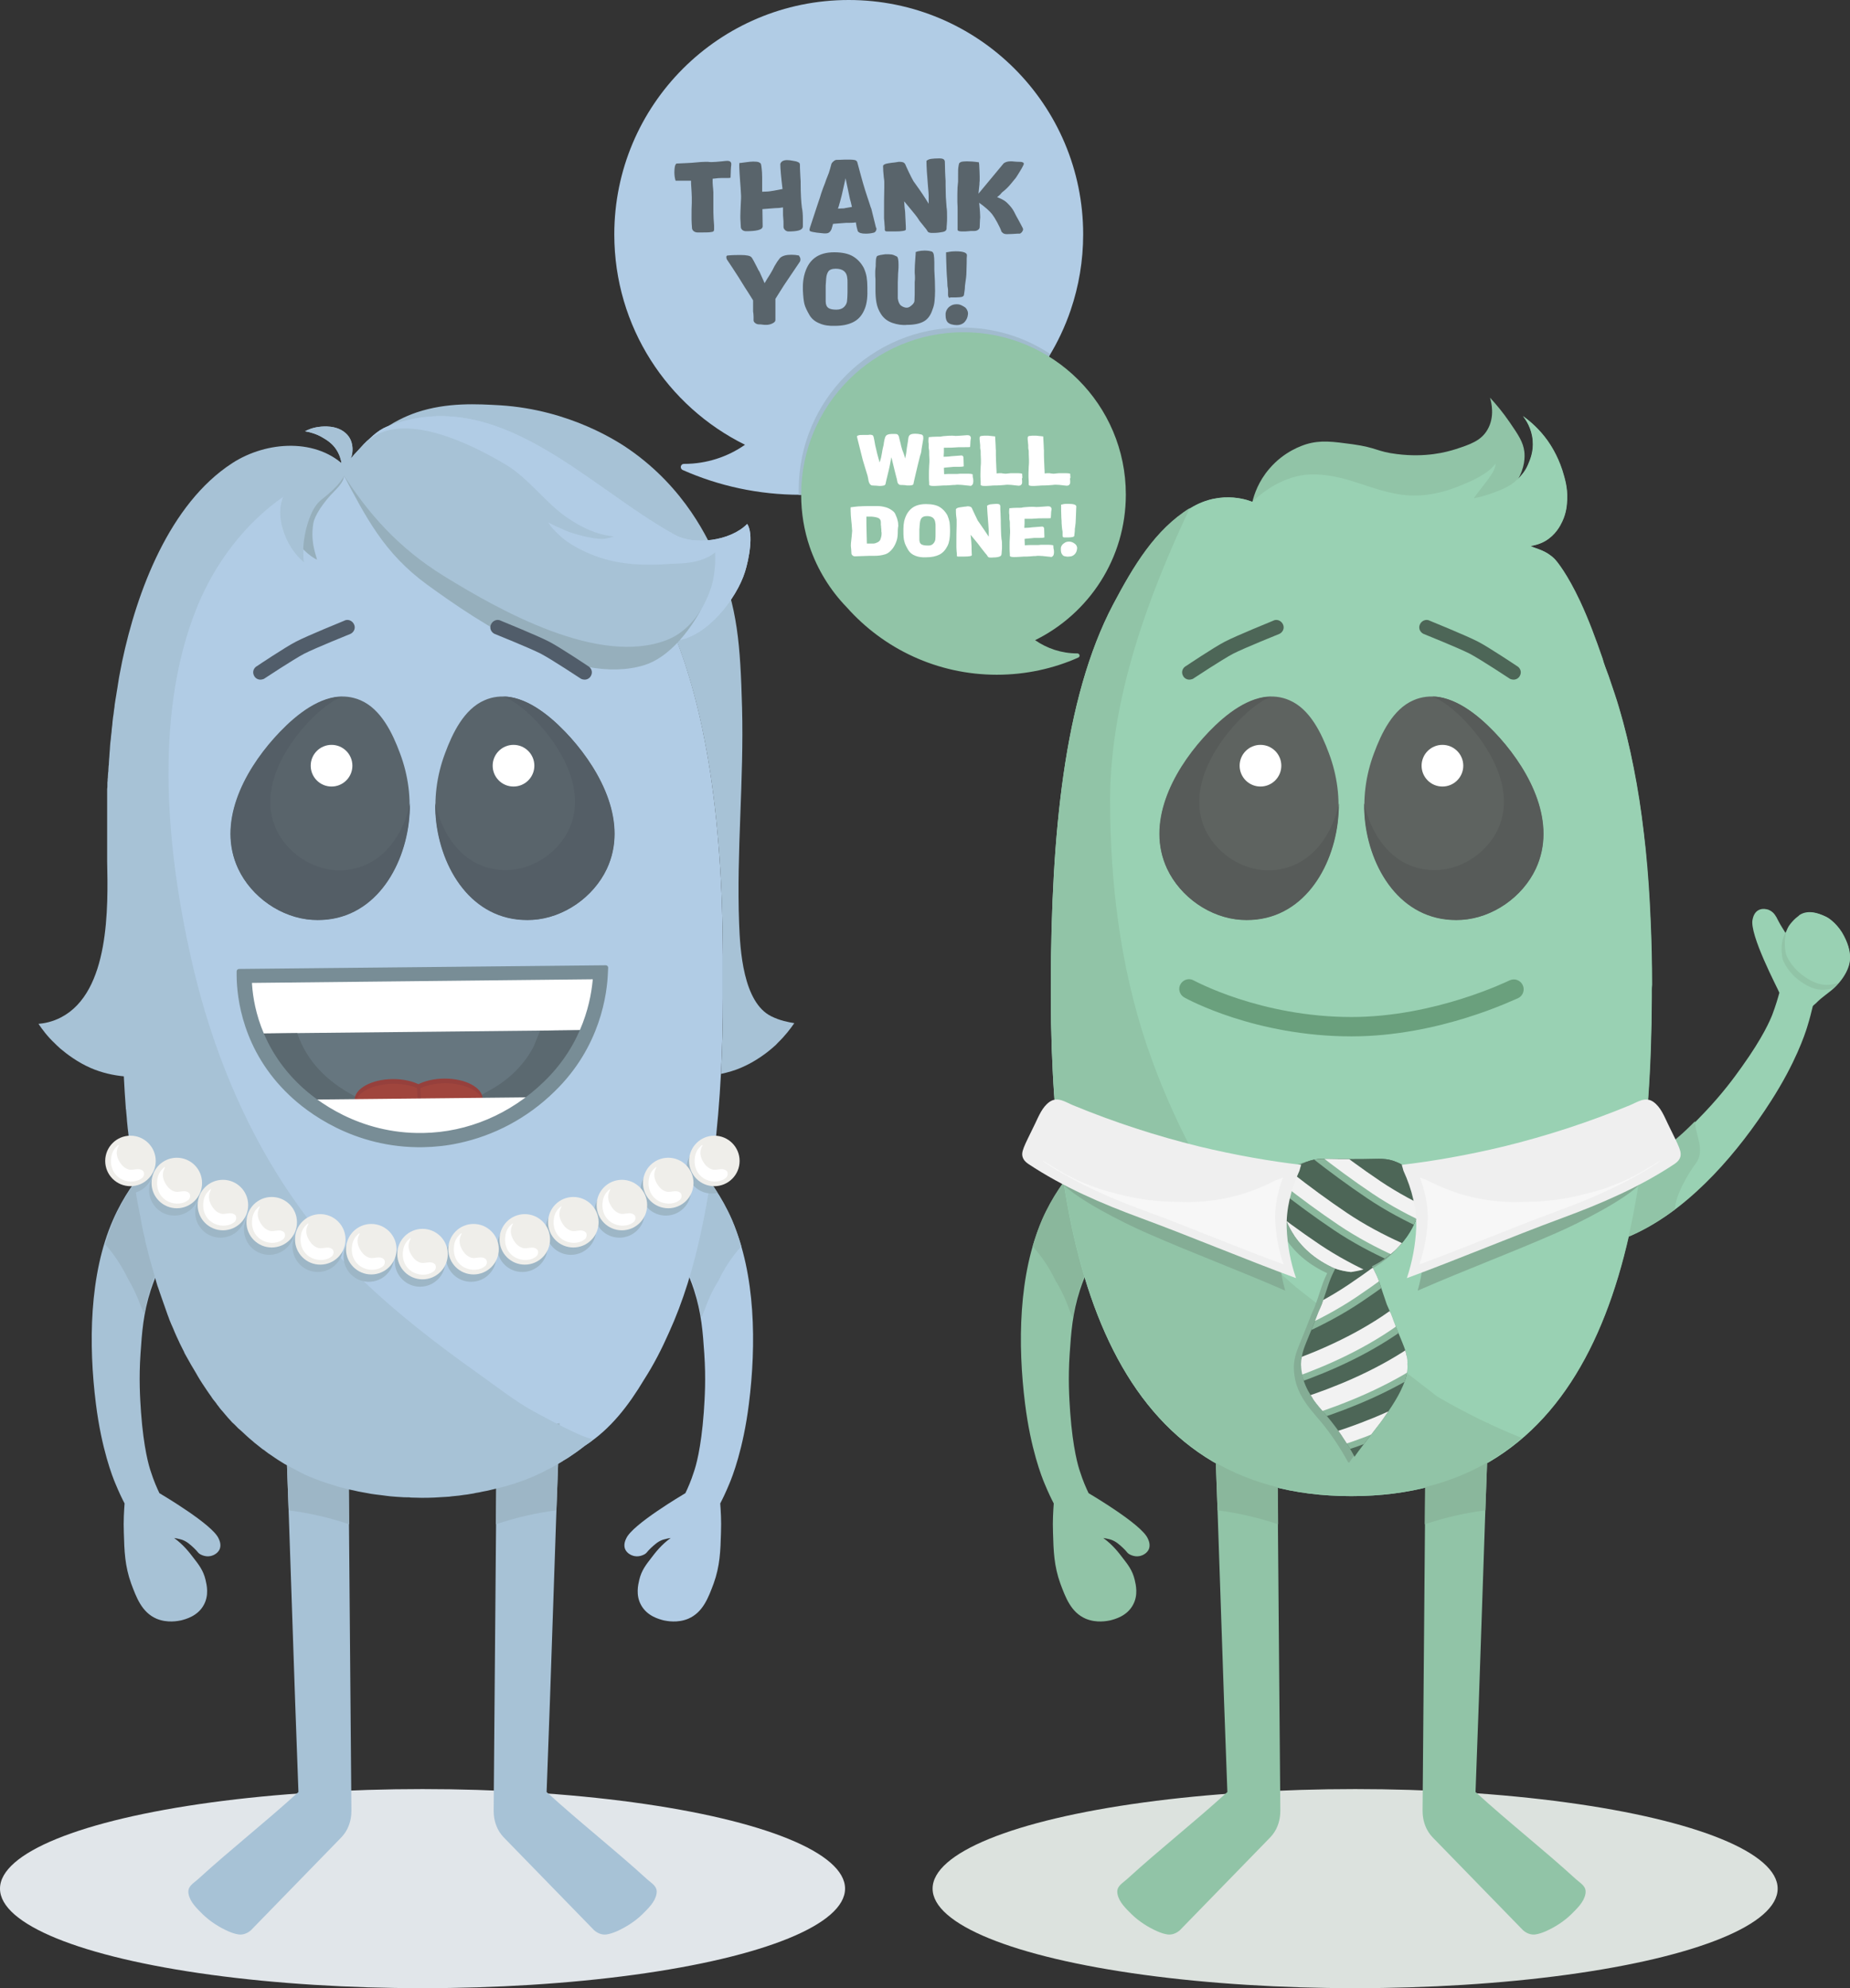 <!-- Generator: Adobe Illustrator 22.1.0, SVG Export Plug-In  -->
<svg version="1.1"
	 xmlns="http://www.w3.org/2000/svg" xmlns:xlink="http://www.w3.org/1999/xlink" xmlns:a="http://ns.adobe.com/AdobeSVGViewerExtensions/3.0/"
	 x="0px" y="0px" width="754.4px" height="810.9px" viewBox="0 0 754.4 810.9" style="enable-background:new 0 0 754.4 810.9;"
	 xml:space="preserve">
<rect x="0" y="0" width="754.4" height="810.9" fill="#333333" stroke="none"/>
<style type="text/css">
	.st0{fill:#E1E6EA;}
	.st1{fill:none;stroke:#6AA07D;stroke-width:8;stroke-linecap:round;stroke-miterlimit:10;}
	.st2{fill:#B1CCE5;}
	.st3{fill:#A7C2D6;}
	.st4{fill:#9DB6C6;}
	.st5{fill:#FFFFFF;}
	.st6{fill:#59646B;}
	.st7{fill:#545E66;}
	.st8{fill:#515D6A;}
	.st9{fill:none;}
	.st10{fill:#96AFBC;}
	.st11{fill:#EFEEEA;}
	.st12{fill:#DCE2DE;}
	.st13{fill:#91C4A7;}
	.st14{fill:#8AB79C;}
	.st15{fill:#99D1B3;}
	.st16{fill:#84AD95;}
	.st17{fill:#4D6657;}
	.st18{fill:#5E6360;}
	.st19{fill:#575B59;}
	.st20{clip-path:url(#SVGID_2_);}
	.st21{fill:none;stroke:#8AB79C;stroke-width:6;stroke-linecap:round;stroke-miterlimit:10;}
	.st22{fill:none;stroke:#F2F2F2;stroke-width:6;stroke-linecap:round;stroke-miterlimit:10;}
	.st23{clip-path:url(#SVGID_4_);}
	.st24{fill:#EFEFEF;}
	.st25{fill:#F7F7F7;}
	.st26{clip-path:url(#SVGID_6_);fill:#FFFFFF;}
	.st27{clip-path:url(#SVGID_6_);fill:#66767F;}
	.st28{clip-path:url(#SVGID_6_);fill:#5B6970;}
	.st29{clip-path:url(#SVGID_6_);}
	.st30{fill:#96403C;}
	.st31{fill:#A0453D;}
	.st32{fill:#788D96;stroke:#788D96;stroke-width:2;stroke-linejoin:round;stroke-miterlimit:10;}
	.st33{fill:#6AA07D;}
	.st34{fill:#A1BBCE;}
	.st35{clip-path:url(#SVGID_8_);}
	.st36{clip-path:url(#SVGID_10_);}
	.st37{clip-path:url(#SVGID_12_);fill:#FFFFFF;}
	.st38{clip-path:url(#SVGID_12_);fill:#66767F;}
	.st39{clip-path:url(#SVGID_12_);fill:#5B6970;}
	.st40{clip-path:url(#SVGID_12_);}
</style>
<defs>
</defs>
<g>
	<ellipse class="st0" cx="172.3" cy="770.3" rx="172.3" ry="40.6"/>
	<path class="st1" d="M556,416.1c0,0-24,10.3-52.7-4.4c-15.8-8.1-25.5-20.4-25.5-20.4"/>
	<g>
		<path class="st2" d="M285.1,476.5c3.8,4.4,9.1,11.4,13.3,21c9.8,22.3,10,51.1,7,75c-2.3,18.5-6.8,29.9-8,32.7
			c-1.4,3.4-2.7,6.1-3.7,8c0.2,2.9,0.5,7,0.3,12c-0.2,7.3-0.4,13.5-3,20.7c-2.1,5.6-4.3,11.7-10.3,14.3c-4.5,1.9-8.9,0.9-10,0.7
			c-1.9-0.5-6.8-1.7-9.3-6.3c-2.2-4-1.2-8.2-0.7-10.3c0.9-3.8,2.8-6.2,4.9-8.9c1.6-2.1,4-5.3,7.9-8.1c-1.5,0.2-2.4,0.5-3.2,0.7
			c-2,0.7-3.4,2-4.9,3.4c-1.7,1.6-1.5,1.9-2.5,2.5c-0.4,0.2-2.6,1.5-5.1,0.5c-0.4-0.1-2.2-0.9-2.9-2.6c-0.7-1.8,0.1-3.6,0.5-4.4
			c2.6-5.7,22.8-17.6,24.1-18.4c1-2.1,2.3-5,3.5-8.8c0.7-2,2.9-9.2,4-24.2c0.4-5.9,0.9-13.6,0.2-23.9c-0.6-8.7-1.1-16.4-4.2-26
			c-2.3-7-5.2-12.5-7.4-16.1C278.9,498.8,282,487.7,285.1,476.5z"/>
		<g>
			<path class="st3" d="M285.9,537.1l0.4-0.3c0.3-0.9,0.7-1.8,1.1-2.7c1.4-4.1,3.3-8.1,5.6-11.8c2.4-5.1,5.5-9.7,9.3-14
				c-1.1-3.7-2.3-7.3-3.8-10.8c-4.2-9.6-9.5-16.6-13.3-21c-3.1,11.1-6.2,22.3-9.3,33.4c2.2,3.6,5.1,9.1,7.4,16.1
				C284.4,530,285.3,533.6,285.9,537.1z"/>
		</g>
	</g>
	<path class="st2" d="M294.8,404.2c0-0.9,0-1.8,0-2.7c0-0.9,0-1.7,0-2.6c0-1.1,0-2.3,0-3.4c0-0.9,0-1.8,0-2.7c0-0.9,0-1.8,0-2.7
		c-0.4-112.6-26.7-203.3-122.5-203.3c-11.1,0-21.2,1.2-30.4,3.5c0,0,0,0,0,0c-13.9,3.5-25.9,9.4-36.1,17.5
		c-10,6.5-17.3,16-23.7,26.7c-3.8,5.9-7.1,12.3-10.1,19.1c-5.7,12.5-10.1,26.7-13.3,42.1c-6.1,28.2-8.6,60.4-8.8,94.5
		c0,0.9,0,1.8,0,2.7c0,0.9,0,1.8,0,2.7c0,0.9,0,1.7,0,2.6c0,1.1,0,2.3,0,3.4c0,0.9,0,1.8,0,2.7c0,0.9,0,1.8,0,2.7
		c0,10.8,0.3,21.3,0.9,31.6c5.2,97.4,35,171.7,121.6,171.7c27.6,0,49.5-7.6,66.6-21c10-6.5,17.3-16,23.7-26.7
		c3.8-5.9,7.1-12.3,10.1-19.1c5.7-12.5,10.1-26.7,13.3-42.1c4.2-19.5,6.7-40.9,7.9-63.6c0.5-10.1,0.8-20.4,0.8-30.9
		C294.8,406,294.8,405.1,294.8,404.2z"/>
	<path class="st3" d="M59.4,476.5c-3.8,4.4-9.1,11.4-13.3,21c-9.8,22.3-10,51.1-7,75c2.3,18.5,6.8,29.9,8,32.7
		c1.4,3.4,2.7,6.1,3.7,8c-0.2,2.9-0.5,7-0.3,12c0.2,7.3,0.4,13.5,3,20.7c2.1,5.6,4.3,11.7,10.3,14.3c4.5,1.9,8.9,0.9,10,0.7
		c1.9-0.5,6.8-1.7,9.3-6.3c2.2-4,1.2-8.2,0.7-10.3c-0.9-3.8-2.8-6.2-4.9-8.9c-1.6-2.1-4-5.3-7.9-8.1c1.5,0.2,2.4,0.5,3.2,0.7
		c2,0.7,3.4,2,4.9,3.4c1.7,1.6,1.5,1.9,2.5,2.5c0.4,0.2,2.6,1.5,5.1,0.5c0.4-0.1,2.2-0.9,2.9-2.6c0.7-1.8-0.1-3.6-0.5-4.4
		c-2.6-5.7-22.8-17.6-24.1-18.4c-1-2.1-2.3-5-3.5-8.8c-0.7-2-2.9-9.2-4-24.2c-0.4-5.9-0.9-13.6-0.2-23.9c0.6-8.7,1.1-16.4,4.2-26
		c2.3-7,5.2-12.5,7.4-16.1C65.7,498.8,62.6,487.7,59.4,476.5z"/>
	<g>
		<path class="st4" d="M58.9,535.6l-0.4-0.3c-0.3-0.9-0.7-1.8-1.1-2.6c-1.4-4-3.3-7.9-5.4-11.5c-2.4-4.9-5.4-9.5-9.1-13.7
			c1-3.6,2.3-7.1,3.7-10.5c4.1-9.3,9.3-16.2,13-20.5c3,10.9,6.1,21.7,9.1,32.6c-2.1,3.5-4.9,8.9-7.2,15.7
			C60.3,528.7,59.5,532.2,58.9,535.6z"/>
	</g>
	<g>
		<g>
			<path class="st3" d="M116.4,580.5c1.9,49.4,3.4,101,5.3,150.4c-13.8,12.6-27.2,23-41,35.6c-2,1.8-4.4,2.9-3.8,6
				c0.6,3.3,3.5,6,5.8,8.3c3,2.9,6.6,5.2,10.4,6.9c1.4,0.6,2.8,1.1,4.3,1.3c1.8,0.2,3.5-0.5,4.9-1.7c12.1-12.4,24.2-24.9,36.3-37.3
				c0.9-0.9,2.1-2.2,3-4c1.6-3.2,1.7-6.1,1.7-7.7c-0.4-51.4-0.9-102.9-1.3-154.3C133.5,582.8,124.9,581.6,116.4,580.5z"/>
		</g>
		<g>
			<path class="st4" d="M142.4,621.7l-0.3-37.9c-8.6-1.1-17.1-2.2-25.7-3.3c0.4,11.7,0.9,23.6,1.3,35.5
				C126.1,617.1,134.4,619,142.4,621.7z"/>
		</g>
		<g>
			<path class="st3" d="M228.2,580.5c-1.9,49.4-3.4,101-5.3,150.4c13.8,12.6,27.2,23,41,35.6c2,1.8,4.4,2.9,3.8,6
				c-0.6,3.3-3.5,6-5.8,8.3c-3,2.9-6.6,5.2-10.4,6.9c-1.4,0.6-2.8,1.1-4.3,1.3c-1.8,0.2-3.5-0.5-4.9-1.7
				c-12.1-12.4-24.2-24.9-36.3-37.3c-0.9-0.9-2.1-2.2-3-4c-1.6-3.2-1.7-6.1-1.7-7.7c0.4-51.4,0.9-102.9,1.3-154.3
				C211.1,582.8,219.6,581.6,228.2,580.5z"/>
		</g>
		<g>
			<path class="st4" d="M202.2,621.7l0.3-37.9c8.6-1.1,17.1-2.2,25.7-3.3c-0.4,11.7-0.9,23.6-1.3,35.5
				C218.4,617.1,210.2,619,202.2,621.7z"/>
		</g>
	</g>
	<path class="st3" d="M241.9,586.7c-1.6,1.4-21.8-9.7-24.2-11c-8-4.4-15.5-10.4-23-15.7c-16.3-11.6-32.3-23.9-46.8-37.8
		c-35.6-34.1-57.9-80-69.1-127.6C68.1,349.2,62.3,292.3,80.2,248c10.8-26.9,33-50.3,61.1-57.2c-11.7-12.2-32.4-11.1-46.6-1.9
		c-25.6,16.6-38.9,52.4-44.9,80.9c-0.2,1-0.4,2.1-0.6,3.1c-0.1,0.3-0.1,0.7-0.2,1c-0.1,0.7-0.3,1.4-0.4,2.1
		c-0.1,0.4-0.1,0.8-0.2,1.2c-0.1,0.6-0.2,1.2-0.3,1.9c-0.1,0.4-0.1,0.9-0.2,1.3c-0.1,0.6-0.2,1.2-0.3,1.8c-0.1,0.4-0.1,0.9-0.2,1.3
		c-0.1,0.6-0.2,1.2-0.3,1.8c-0.1,0.4-0.1,0.9-0.2,1.3c-0.1,0.6-0.2,1.2-0.2,1.7c-0.1,0.4-0.1,0.9-0.2,1.3c-0.1,0.6-0.1,1.1-0.2,1.7
		c-0.1,0.4-0.1,0.9-0.2,1.3c-0.1,0.6-0.1,1.1-0.2,1.7c0,0.4-0.1,0.9-0.1,1.3c-0.1,0.5-0.1,1.1-0.2,1.6c0,0.4-0.1,0.8-0.1,1.3
		c-0.1,0.5-0.1,1.1-0.2,1.6c0,0.4-0.1,0.8-0.1,1.2c-0.1,0.5-0.1,1.1-0.2,1.6c0,0.4-0.1,0.8-0.1,1.2c0,0.5-0.1,1.1-0.1,1.6
		c0,0.4-0.1,0.8-0.1,1.2c0,0.5-0.1,1.1-0.1,1.6c0,0.4-0.1,0.8-0.1,1.2c0,0.5-0.1,1-0.1,1.6c0,0.4,0,0.8-0.1,1.1c0,0.5-0.1,1-0.1,1.6
		c0,0.4,0,0.8-0.1,1.1c0,0.5-0.1,1-0.1,1.5c0,0.4,0,0.7-0.1,1.1c0,0.5,0,1-0.1,1.5c0,0.4,0,0.7,0,1.1c0,0.5,0,1-0.1,1.5
		c0,0.4,0,0.7,0,1.1c0,0.5,0,0.9,0,1.4c0,0.4,0,0.7,0,1.1c0,0.5,0,0.9,0,1.4c0,0.3,0,0.7,0,1c0,0.4,0,0.9,0,1.3c0,0.3,0,0.7,0,1
		c0,0.4,0,0.9,0,1.3c0,0.3,0,0.7,0,1c0,0.4,0,0.8,0,1.3c0,0.3,0,0.7,0,1c0,0.4,0,0.8,0,1.2c0,0.3,0,0.6,0,1c0,0.4,0,0.7,0,1.1
		c0,0.3,0,0.7,0,1c0,0.4,0,0.7,0,1c0,0.3,0,0.6,0,1c0,0.3,0,0.7,0,1c0,0.3,0,0.6,0,1c0,0.3,0,0.6,0,0.9c0,0.3,0,0.7,0,1
		c0,0.3,0,0.5,0,0.8c0,0.3,0,0.7,0,1c0,0.2,0,0.4,0,0.6c0,0.4,0,0.8,0,1.1c0,0.1,0,0.3,0,0.4c0,0.4,0,0.8,0,1.2c0,0.4,0,0.8,0,1.2
		c0.4,18.8,1.1,53.3-18.7,63.7c-3.6,1.9-7,2.5-9.3,2.7c1.5,2.2,3.6,5.1,6.7,8c0.4,0.4,1.1,1.1,2.1,2c2.6,2.2,7,5.6,12.5,8
		c4.6,2,9.3,3,13.5,3.4c0.2,4.3,0.5,8.6,0.8,12.8c0,0.3,0,0.6,0.1,0.8c0.1,1.1,0.2,2.2,0.3,3.3c0,0.5,0.1,0.9,0.1,1.4
		c0.1,1,0.2,2,0.3,3c0.1,0.5,0.1,1.1,0.2,1.6c0.1,1,0.2,1.9,0.3,2.9c0.1,0.5,0.1,1.1,0.2,1.6c0.1,0.9,0.2,1.9,0.3,2.8
		c0.1,0.6,0.1,1.1,0.2,1.7c0.1,0.9,0.2,1.9,0.3,2.8c0.1,0.5,0.1,1.1,0.2,1.6c0.1,0.9,0.3,1.9,0.4,2.8c0.1,0.5,0.1,1,0.2,1.5
		c0.1,1,0.3,1.9,0.4,2.9c0.1,0.4,0.1,0.8,0.2,1.3c0.5,3.5,1.1,6.9,1.8,10.3c0.1,0.3,0.1,0.7,0.2,1c0.2,0.9,0.4,1.8,0.5,2.7
		c0.1,0.5,0.2,1,0.3,1.6c0.2,0.8,0.3,1.6,0.5,2.5c0.1,0.6,0.2,1.1,0.4,1.7c0.2,0.8,0.4,1.6,0.5,2.4c0.1,0.6,0.3,1.2,0.4,1.7
		c0.2,0.8,0.4,1.5,0.6,2.3c0.1,0.6,0.3,1.2,0.4,1.7c0.2,0.8,0.4,1.5,0.6,2.2c0.2,0.6,0.3,1.2,0.5,1.7c0.2,0.7,0.4,1.5,0.6,2.2
		c0.2,0.6,0.3,1.1,0.5,1.7c0.2,0.7,0.4,1.4,0.6,2.2c0.2,0.6,0.3,1.1,0.5,1.7c0.2,0.7,0.4,1.4,0.7,2.1c0.2,0.5,0.3,1,0.5,1.5
		c0.5,1.4,1,2.9,1.5,4.3c0.2,0.5,0.3,0.9,0.5,1.4c0.2,0.7,0.5,1.3,0.7,2c0.2,0.6,0.4,1.1,0.6,1.7c0.2,0.6,0.5,1.2,0.7,1.9
		c0.2,0.6,0.5,1.1,0.7,1.7c0.3,0.6,0.5,1.2,0.8,1.8c0.2,0.6,0.5,1.1,0.7,1.7c0.3,0.6,0.5,1.2,0.8,1.8c0.3,0.6,0.5,1.1,0.8,1.7
		c0.3,0.6,0.5,1.2,0.8,1.7c0.3,0.5,0.5,1.1,0.8,1.6c0.3,0.6,0.6,1.1,0.8,1.7c0.3,0.5,0.6,1.1,0.9,1.6c0.3,0.5,0.6,1.1,0.9,1.6
		c0.3,0.5,0.6,1.1,0.9,1.6c0.3,0.5,0.6,1,0.9,1.5c0.3,0.6,0.7,1.1,1,1.7c0.3,0.5,0.5,0.9,0.8,1.4c0.6,1,1.2,2,1.8,2.9
		c0.3,0.4,0.5,0.8,0.8,1.2c0.4,0.6,0.8,1.2,1.2,1.8c0.3,0.4,0.6,0.9,0.9,1.3c0.4,0.5,0.7,1,1.1,1.6c0.3,0.4,0.6,0.9,1,1.3
		c0.4,0.5,0.8,1,1.1,1.5c0.3,0.4,0.7,0.8,1,1.3c0.4,0.5,0.8,1,1.2,1.4c0.3,0.4,0.7,0.8,1,1.2c0.4,0.5,0.8,0.9,1.2,1.4
		c0.4,0.4,0.7,0.8,1.1,1.2c0.4,0.5,0.8,0.9,1.3,1.3c0.4,0.4,0.7,0.7,1.1,1.1c0.4,0.5,0.9,0.9,1.4,1.3c0.4,0.3,0.7,0.7,1.1,1
		c0.5,0.5,1,0.9,1.5,1.4c0.3,0.3,0.7,0.6,1,0.9c0.7,0.6,1.4,1.2,2,1.7c0.2,0.2,0.4,0.4,0.6,0.5c0.8,0.7,1.7,1.3,2.5,2
		c0.3,0.3,0.7,0.5,1,0.7c0.6,0.4,1.1,0.9,1.7,1.3c0.4,0.3,0.8,0.5,1.2,0.8c0.5,0.4,1.1,0.7,1.6,1.1c0.4,0.3,0.8,0.5,1.2,0.8
		c0.5,0.3,1.1,0.7,1.6,1c0.4,0.3,0.9,0.5,1.3,0.8c0.6,0.3,1.1,0.6,1.7,0.9c0.4,0.2,0.9,0.5,1.3,0.7c0.6,0.3,1.2,0.6,1.7,0.9
		c0.4,0.2,0.9,0.4,1.3,0.7c0.6,0.3,1.2,0.6,1.8,0.9c0.4,0.2,0.9,0.4,1.3,0.6c0.7,0.3,1.3,0.6,2,0.8c0.4,0.2,0.8,0.3,1.2,0.5
		c0.8,0.3,1.6,0.6,2.4,0.9c0.3,0.1,0.6,0.2,0.9,0.3c1.1,0.4,2.3,0.8,3.4,1.1c0.3,0.1,0.6,0.2,0.9,0.3c0.9,0.3,1.7,0.5,2.6,0.8
		c0.4,0.1,0.9,0.2,1.3,0.3c0.8,0.2,1.5,0.4,2.3,0.6c0.5,0.1,1,0.2,1.5,0.3c0.7,0.2,1.5,0.3,2.2,0.5c0.5,0.1,1.1,0.2,1.6,0.3
		c0.7,0.1,1.5,0.3,2.2,0.4c0.5,0.1,1.1,0.2,1.6,0.3c0.7,0.1,1.5,0.2,2.2,0.3c0.6,0.1,1.1,0.1,1.7,0.2c0.8,0.1,1.5,0.2,2.3,0.3
		c0.5,0.1,1.1,0.1,1.7,0.2c0.8,0.1,1.6,0.1,2.5,0.2c0.5,0,1.1,0.1,1.6,0.1c0.9,0.1,1.9,0.1,2.8,0.1c0.5,0,0.9,0,1.4,0.1
		c1.4,0,2.8,0.1,4.2,0.1c1.8,0,3.5,0,5.3-0.1c0.6,0,1.1-0.1,1.7-0.1c1.1-0.1,2.3-0.1,3.4-0.2c0.7,0,1.3-0.1,2-0.2c1-0.1,2-0.2,3-0.3
		c0.7-0.1,1.4-0.2,2.1-0.3c0.9-0.1,1.8-0.2,2.7-0.4c0.7-0.1,1.4-0.2,2.1-0.4c0.9-0.1,1.7-0.3,2.6-0.5c0.7-0.1,1.4-0.3,2.1-0.4
		c0.8-0.2,1.6-0.4,2.5-0.6c0.7-0.2,1.4-0.3,2.1-0.5c0.8-0.2,1.6-0.4,2.4-0.6c0.7-0.2,1.4-0.4,2-0.6c0.8-0.2,1.5-0.5,2.3-0.7
		c0.7-0.2,1.3-0.5,2-0.7c0.7-0.3,1.5-0.5,2.2-0.8c0.7-0.3,1.3-0.5,2-0.8c0.7-0.3,1.4-0.6,2.1-0.9c0.6-0.3,1.3-0.6,1.9-0.9
		c0.7-0.3,1.4-0.6,2-1c0.6-0.3,1.2-0.6,1.8-0.9c0.7-0.3,1.3-0.7,2-1.1c0.6-0.3,1.2-0.7,1.8-1c0.7-0.4,1.3-0.8,1.9-1.2
		c0.6-0.3,1.1-0.7,1.7-1c0.6-0.4,1.3-0.9,1.9-1.3c0.5-0.4,1.1-0.7,1.6-1.1c0.7-0.5,1.3-1,2-1.5c0.5-0.4,0.9-0.7,1.4-1.1
		c0.1,0,0.1-0.1,0.2-0.1c1-0.7,2-1.3,2.9-2.1c-0.1,0-0.2-0.1-0.3-0.1C241.7,586.9,241.8,586.8,241.9,586.7z"/>
	<path class="st2" d="M230.8,216.4c-1.9-0.8-7.1-3.1-7.3-3.5c0.7,1.6,2.9,3.9,5.5,6.2c4,3.6,10.6,6.6,15.5,8.2
		c8.8,2.9,18.7,3.4,28.5,2.6c0.3,0,1.1,0,2.1-0.1c1,0,2,0,2.4-0.1c0.1,0,0.1,0,0.1,0s0,0,0,0c-0.1-0.1-18.2-14.4-20.2-16
		c-1.4-1.1-5.6,5.9-7.2,6.4c-0.7,0.2-1.5,0.2-2.3,0.1c-0.1,0-0.2,0-0.3,0C242.8,219.9,235.4,218.2,230.8,216.4z"/>
	<path class="st3" d="M171.3,190.8c0,0,11.6,0,22.2,7.6c6.3,4.5,9.4,10.5,11,13.5c3.8,7.3,4.8,14.1,5,18c2-2.5,4.9-6.9,6.5-13
		c0.9-3.4,4.2-16.5-4-26c-7.2-8.3-18.3-8.1-21.5-8c-7.8,0.2-14.3,4.5-16.1,5.7C173.1,189.5,172,190.2,171.3,190.8z"/>
	<path class="st3" d="M314.5,414.5c-11.5-5.7-12.7-27.1-13.1-37.9c-1.1-29.4,2-58.6,1.2-88c-0.7-25.5-1.8-41-10-60
		c-3.6-8.3-13-29.3-36-45.3c-4.2-2.9-24-16.2-52.7-18c-9-0.5-21.5-1.3-34,2.9c-5,1.7-9.9,4.2-14.7,7.7c-6.6,5-10.8,10.6-13.3,14.6
		c9.3-2.3,19.4-3.5,30.4-3.5c95.8,0,122.1,90.8,122.5,203.3c0,0.9,0,1.8,0,2.7c0,0.9,0,1.8,0,2.7c0,1.2,0,2.3,0,3.4
		c0,0.9,0,1.7,0,2.6c0,0.9,0,1.8,0,2.7c0,0.9,0,1.8,0,2.7c0,10.5-0.3,20.8-0.8,30.9c2.8-0.6,5.7-1.4,8.6-2.7c5.5-2.4,10-5.8,12.5-8
		c1-0.8,1.7-1.5,2.1-2c3-2.9,5.2-5.8,6.7-8C321.5,416.9,318.1,416.3,314.5,414.5z"/>
	<circle class="st5" cx="203.7" cy="311.2" r="9"/>
	<g>
		<path class="st6" d="M208,284.3c9.7,1.6,18.7,9.9,24.8,16.7c12.5,14,23.4,34.7,14.7,53.3c-5.4,11.5-17.5,20-30.2,20.8
			c-23.3,1.4-36.7-18.9-39.3-39.6c-1.2-9.5,0.1-19.3,3.5-28.3c3-8.1,7.7-18,16.1-21.6C201,284.1,204.5,283.8,208,284.3z"/>
		<path class="st6" d="M136.6,284.3c-9.7,1.6-18.7,9.9-24.8,16.7c-12.5,14-23.4,34.7-14.7,53.3c5.4,11.5,17.5,20,30.2,20.8
			c23.3,1.4,36.7-18.9,39.3-39.6c1.2-9.5-0.1-19.3-3.5-28.3c-3-8.1-7.7-18-16.1-21.6C143.5,284.1,140,283.8,136.6,284.3z"/>
	</g>
	<g>
		<path class="st7" d="M247.4,354.4c-5.4,11.5-17.5,20-30.2,20.8c-23.3,1.4-36.7-18.9-39.3-39.6c-0.3-2.7-0.5-5.4-0.4-8
			c3.2,14.9,13.6,28.3,30.5,27.2c10.1-0.6,19.7-7.4,24-16.5c6.9-14.8-1.8-31.3-11.7-42.4c-3.8-4.3-9.1-9.3-14.9-11.8
			c0.9,0,1.7,0.1,2.6,0.2c9.7,1.6,18.7,9.9,24.8,16.7C245.2,315,256.1,335.8,247.4,354.4z"/>
		<path class="st7" d="M166.7,335.6c-2.6,20.7-16,41-39.3,39.6c-12.7-0.8-24.8-9.3-30.2-20.8c-8.7-18.6,2.2-39.4,14.7-53.3
			c6.1-6.8,15.1-15.1,24.8-16.7c0.9-0.1,1.7-0.2,2.6-0.2c-5.8,2.5-11.1,7.6-14.9,11.8c-9.9,11.1-18.6,27.6-11.7,42.4
			c4.3,9.1,13.9,15.9,24,16.5c16.9,1,27.3-12.4,30.5-27.2C167.2,330.2,167,332.9,166.7,335.6z"/>
	</g>
	<g>
		<path class="st8" d="M106.2,277.2c-1.1,0-2.1-0.6-2.6-1.6c-0.8-1.5-0.2-3.2,1.3-4c0,0,11.5-7.7,15.8-9.9
			c4.6-2.4,19.6-8.5,19.6-8.5c1.4-0.8,3.2-0.2,4,1.3c0.8,1.5,0.2,3.2-1.3,4c0,0-14.4,5.8-18.9,8.1c-4.4,2.3-16.5,10.3-16.5,10.3
			C107.1,277.1,106.6,277.2,106.2,277.2z"/>
	</g>
	<g>
		<circle class="st5" cx="209.4" cy="312.3" r="8.5"/>
		<circle class="st5" cx="135.2" cy="312.3" r="8.5"/>
	</g>
	<path class="st2" d="M230.8,216.4c-1.9-0.8-7.1-3.1-7.3-3.5c0.7,1.6,2.9,3.9,5.5,6.2c4,3.6,10.6,6.6,15.5,8.2
		c8.8,2.9,18.7,3.4,28.5,2.6c0.3,0,1.1,0,2.1-0.1c1,0,2,0,2.4-0.1c0.1,0,0.1,0,0.1,0s0,0,0,0c-0.1-0.1-18.2-14.4-20.2-16
		c-1.4-1.1-5.6,5.9-7.2,6.4c-0.7,0.2-1.5,0.2-2.3,0.1c-0.1,0-0.2,0-0.3,0C242.8,219.9,235.4,218.2,230.8,216.4z"/>
	<path class="st3" d="M291.6,225.3c0.2,3.1,0.2,7.6-1.3,12.8c-2.7,9.5-8.9,19.1-18.4,22.8c-27.7,10.9-67.9-11.8-90.9-26
		c-18.4-11.3-30.9-25.1-42.2-43.2c4.6-4.8,2.4-2.9,9.6-10.6c13.6-14.5,41.6-1.4,57.9,8.4c9,5.4,16.7,12.5,25.3,18.5
		c9.2,6.5,16,13.1,26,18.2C265.5,230.3,283.3,232.3,291.6,225.3z"/>
	<path class="st3" d="M139.4,191.8c0,0,0.5-4.3-2.3-8.5c-1.6-2.5-4.1-4-5.3-4.7c-2.9-1.8-5.8-2.4-7.4-2.7c1.1-0.6,3.1-1.5,5.8-1.8
		c1.5-0.2,7.2-0.8,10.9,2.7c3.2,3,2.7,7.1,2.5,8.3C143,188.8,139.4,191.8,139.4,191.8z"/>
	<path class="st3" d="M171.3,190.8c0,0,11.6,0,22.2,7.6c6.3,4.5,9.4,10.5,11,13.5c3.8,7.3,4.8,14.1,5,18c2-2.5,4.9-6.9,6.5-13
		c0.9-3.4,4.2-16.5-4-26c-7.2-8.3-18.3-8.1-21.5-8c-7.8,0.2-14.3,4.5-16.1,5.7C173.1,189.5,172,190.2,171.3,190.8z"/>
	<path class="st2" d="M304.7,213.7c2.7,4.1,0.7,14.4-0.9,19.5c-3.4,11-15.7,26.7-27.9,28c-5.9,0.6-12.5-1-17.9-3.5
		c-22.9-10.5-39.8-30.2-61.6-42.6c-19.8-11.3-33.4-23.8-57.2-19.2c3.6-7.6,10.8-18.8,18.6-21.9c45.2-17.8,81.9,24.7,117.5,44.2
		C283,222.4,297.7,220.8,304.7,213.7z"/>
	<path class="st3" d="M140.1,188.6c0,0,5.6,3.8-8.9,15.1c-4.6,3.5-5.4,9.1-6.2,11.6c-1.8,6-1.5,11.1-1.1,14
		c-1.8-1.6-4.6-4.4-6.7-8.7c-1.1-2.4-5.5-11.6-0.8-19.8c4.1-7.2,12.3-9.9,14.7-10.3C138.5,189.2,140.1,188.6,140.1,188.6z"/>
	<path class="st9" d="M277.6,229.9c-0.4,0-1.4,0-2.4,0.1C276,229.9,276.8,229.9,277.6,229.9z"/>
	<path class="st3" d="M291.6,225.3c-3.4,2.9-8.5,4.2-13.9,4.5c0,0-0.1,0-0.1,0c-0.8,0-1.6,0.1-2.4,0.1c-0.9,0-1.8,0.1-2.1,0.1
		c-9.9,0.8-19.8,0.3-28.5-2.6c-4.9-1.6-11.5-4.7-15.5-8.2c-2.6-2.3-4.8-4.6-5.5-6.2c0.2,0.4,5.4,2.7,7.3,3.5c1.4,0.6,2.8,1,4.2,1.4
		c1.6,0.5,3.2,0.9,4.8,1.2c1.9,0.4,3.7,0.7,5.7,0.7c2.1,0,4.7-1,4.7-1c-7.1-0.7-13.5-3.8-19.5-8c-8.5-6-15.4-15.8-24.4-21.2
		c-16.4-9.8-44.3-22.9-57.9-8.4c-7.2,7.7-5,5.8-9.6,10.6c11.3,18,23.8,31.8,42.2,43.2c22.9,14.1,63.2,36.8,90.9,26
		c9.5-3.7,15.7-13.3,18.4-22.8C291.7,232.9,291.8,228.4,291.6,225.3z"/>
	<path class="st3" d="M291.6,225.3c0.2,3.1,0.2,7.6-1.3,12.8c-2.7,9.5-8.9,19.1-18.4,22.8c-27.7,10.9-67.9-11.8-90.9-26
		c-18.4-11.3-30.9-25.1-42.2-43.2c4.6-4.8,2.4-2.9,9.6-10.6c13.6-14.5,41.6-1.4,57.9,8.4c9,5.4,16.7,12.5,25.3,18.5
		c9.2,6.5,16,13.1,26,18.2C265.5,230.3,283.3,232.3,291.6,225.3z"/>
	<path class="st3" d="M139.4,191.8c0,0,0.5-4.3-2.3-8.5c-1.6-2.5-4.1-4-5.3-4.7c-2.9-1.8-5.8-2.4-7.4-2.7c1.1-0.6,3.1-1.5,5.8-1.8
		c1.5-0.2,7.2-0.8,10.9,2.7c3.2,3,2.7,7.1,2.5,8.3C143,188.8,139.4,191.8,139.4,191.8z"/>
	<path class="st2" d="M304.7,213.7c2.7,4.1,0.7,14.4-0.9,19.5c-3.4,11-15.7,26.7-27.9,28c-5.9,0.6-12.5-1-17.9-3.5
		c-22.9-10.5-39.8-30.2-61.6-42.6c-19.8-11.3-33.4-23.8-57.2-19.2c3.6-7.6,10.8-18.8,18.6-21.9c45.2-17.8,81.9,24.7,117.5,44.2
		C283,222.4,297.7,220.8,304.7,213.7z"/>
	<path class="st10" d="M136.3,200.4c2.8-2.8,5.5-6.2,2.9-8.1c-1.9,1-4.1,1.6-6.3,1.6c-0.4,0-0.7,0-1.1-0.1c-0.2,0.3-0.5,0.5-0.7,0.7
		c-0.4,0.3-0.8,0.6-1.1,0.9c-1.1,0.9-1.9,2-3,2.9c-1.2,1-2.4,1.9-3.5,3.1c-2.2,2.5-5.5,3.7-8.8,4c0,7.1,3,11,4.2,12.9
		c2.9,4.5,7.5,8.7,10.4,10c-0.9-3.2-2.7-8-1.5-15C128.3,210.4,131.7,205,136.3,200.4z"/>
	<path class="st9" d="M277.6,229.9c-0.4,0-1.4,0-2.4,0.1C276,229.9,276.8,229.9,277.6,229.9z"/>
	<path class="st10" d="M290.2,235.6c-3.6,2.6-14.2,5.2-19.5,5.1c0,0-0.1,0-0.1,0c-0.8,0-1.6-0.1-2.4-0.1c-0.9,0-1.8-0.1-2.1-0.1
		c-9.9,0-19.7-1.2-28.2-4.8c-4.8-2-11.2-5.6-14.8-9.4c-2.4-2.5-4.4-5-5-6.6c0.1,0.4,5.2,3.1,7,4c1.3,0.7,2.7,1.2,4.1,1.8
		c1.6,0.6,3.1,1.1,4.7,1.6c1.8,0.6,3.7,1,5.6,1.1c2.1,0.2,4.7-0.6,4.8-0.6c-7-1.2-13.2-4.8-18.8-9.4c-8-6.6-14.2-16.9-22.7-23
		c-15.5-11.1-39.2-25.5-53.8-12.1c-7.8,7.1-4.7,4.9-9.6,9.3c9.9,18.8,17.2,33.2,34.7,46c21.8,15.9,60.2,41.6,88.6,32.9
		c9.7-3,17.7-13,22.6-21.6C287.6,245.2,290.2,238.6,290.2,235.6z"/>
	<path class="st3" d="M291.6,225.3c-3.4,2.9-8.5,4.2-13.9,4.5c0,0-0.1,0-0.1,0c-0.8,0-1.6,0.1-2.4,0.1c-0.9,0-1.8,0.1-2.1,0.1
		c-9.9,0.8-19.8,0.3-28.5-2.6c-4.9-1.6-11.5-4.7-15.5-8.2c-2.6-2.3-4.8-4.6-5.5-6.2c0.2,0.4,5.4,2.7,7.3,3.5c1.4,0.6,2.8,1,4.2,1.4
		c1.6,0.5,3.2,0.9,4.8,1.2c1.9,0.4,3.7,0.7,5.7,0.7c2.1,0,4.7-1,4.7-1c-7.1-0.7-13.5-3.8-19.5-8c-8.5-6-15.4-15.8-24.4-21.2
		c-16.4-9.8-44.3-22.9-57.9-8.4c-7.2,7.7-5,5.8-9.6,10.6c11.3,18,23.8,31.8,42.2,43.2c22.9,14.1,63.2,36.8,90.9,26
		c9.5-3.7,15.7-13.3,18.4-22.8C291.7,232.9,291.8,228.4,291.6,225.3z"/>
	<g>
		<g>
			<circle class="st4" cx="71.1" cy="485.5" r="10.3"/>
		</g>
		<g>
			<circle class="st4" cx="89.9" cy="494.5" r="10.3"/>
		</g>
		<g>
			<circle class="st4" cx="109.8" cy="501.5" r="10.3"/>
		</g>
		<g>
			<circle class="st4" cx="129.6" cy="508.5" r="10.3"/>
		</g>
		<g>
			<circle class="st4" cx="150.4" cy="512.5" r="10.3"/>
		</g>
		<g>
			<circle class="st4" cx="171.3" cy="514.5" r="10.3"/>
		</g>
		<g>
			<circle class="st4" cx="192.1" cy="512.5" r="10.3"/>
		</g>
		<g>
			<circle class="st4" cx="213" cy="508.5" r="10.3"/>
		</g>
		<g>
			<circle class="st4" cx="232.8" cy="501.5" r="10.3"/>
		</g>
		<g>
			<circle class="st4" cx="252.6" cy="494.5" r="10.3"/>
		</g>
		<g>
			<circle class="st4" cx="271.5" cy="485.5" r="10.3"/>
		</g>
		<g>
			<path class="st4" d="M52.5,486.8c5.5,0,10.1-4.7,10.1-10.3c0-0.8-0.1-1.5-0.2-2.2l-5.8,6.1L52.5,486.8z"/>
		</g>
		<g>
			<path class="st4" d="M280,476.5c0,5.7,4.6,10.3,10.3,10.3c0.8,0,1.5-0.1,2.3-0.3L282.3,470C280.9,471.7,280,474,280,476.5z"/>
		</g>
	</g>
	<g>
		<circle class="st11" cx="53.2" cy="473.5" r="10.3"/>
		<path class="st5" d="M58.5,477.8c-0.4-0.5-1-0.8-1.6-0.9c-1.3-0.2-2.6,0.3-3.8,0.2c-1.2-0.1-2.3-0.8-3.1-1.6
			c-1.3-1.4-2.4-3.4-2.4-5.3c0-0.6,0.1-1.2,0.3-1.8c0.1-0.3,0.2-0.5,0.3-0.7c0.5-0.8,0.3-0.9-0.4-0.3c-1.2,1.1-2.1,2.5-2.4,4.4
			c-0.5,3,0.2,6,2.6,8.1c2.3,2,5.8,2.6,8.6,1.4c0.6-0.3,1.3-0.7,1.7-1.2c0.4-0.6,0.6-1.3,0.3-2C58.6,478,58.5,477.9,58.5,477.8z"/>
	</g>
	<g>
		<circle class="st11" cx="72.1" cy="482.5" r="10.3"/>
		<path class="st5" d="M77.3,486.8c-0.4-0.5-1-0.8-1.6-0.9c-1.3-0.2-2.6,0.3-3.8,0.2c-1.2-0.1-2.3-0.8-3.1-1.6
			c-1.3-1.4-2.4-3.4-2.4-5.3c0-0.6,0.1-1.2,0.3-1.8c0.1-0.3,0.2-0.5,0.3-0.7c0.5-0.8,0.3-0.9-0.4-0.3c-1.2,1.1-2.1,2.5-2.4,4.4
			c-0.5,3,0.2,6,2.6,8.1c2.3,2,5.8,2.6,8.6,1.4c0.6-0.3,1.3-0.7,1.7-1.2c0.4-0.6,0.6-1.3,0.3-2C77.4,487,77.4,486.9,77.3,486.8z"/>
	</g>
	<g>
		<circle class="st11" cx="90.9" cy="491.5" r="10.3"/>
		<path class="st5" d="M96.1,495.8c-0.4-0.5-1-0.8-1.6-0.9c-1.3-0.2-2.6,0.3-3.8,0.2c-1.2-0.1-2.3-0.8-3.1-1.6
			c-1.3-1.4-2.4-3.4-2.4-5.3c0-0.6,0.1-1.2,0.3-1.8c0.1-0.3,0.2-0.5,0.3-0.7c0.5-0.8,0.3-0.9-0.4-0.3c-1.2,1.1-2.1,2.5-2.4,4.4
			c-0.5,3,0.2,6,2.6,8.1c2.3,2,5.8,2.6,8.6,1.4c0.6-0.3,1.3-0.7,1.7-1.2c0.4-0.6,0.6-1.3,0.3-2C96.3,496,96.2,495.9,96.1,495.8z"/>
	</g>
	<g>
		<circle class="st11" cx="110.8" cy="498.5" r="10.3"/>
		<path class="st5" d="M116,502.8c-0.4-0.5-1-0.8-1.6-0.9c-1.3-0.2-2.6,0.3-3.8,0.2c-1.2-0.1-2.3-0.8-3.1-1.6
			c-1.3-1.4-2.4-3.4-2.4-5.3c0-0.6,0.1-1.2,0.3-1.8c0.1-0.3,0.2-0.5,0.3-0.7c0.5-0.8,0.3-0.9-0.4-0.3c-1.2,1.1-2.1,2.5-2.4,4.4
			c-0.5,3,0.2,6,2.6,8.1c2.3,2,5.8,2.6,8.6,1.4c0.6-0.3,1.3-0.7,1.7-1.2c0.4-0.6,0.6-1.3,0.3-2C116.1,503,116,502.9,116,502.8z"/>
	</g>
	<g>
		<circle class="st11" cx="130.6" cy="505.5" r="10.3"/>
		<path class="st5" d="M135.8,509.8c-0.4-0.5-1-0.8-1.6-0.9c-1.3-0.2-2.6,0.3-3.8,0.2c-1.2-0.1-2.3-0.8-3.1-1.6
			c-1.3-1.4-2.4-3.4-2.4-5.3c0-0.6,0.1-1.2,0.3-1.8c0.1-0.3,0.2-0.5,0.3-0.7c0.5-0.8,0.3-0.9-0.4-0.3c-1.2,1.1-2.1,2.5-2.4,4.4
			c-0.5,3,0.2,6,2.6,8.1c2.3,2,5.8,2.6,8.6,1.4c0.6-0.3,1.3-0.7,1.7-1.2c0.4-0.6,0.6-1.3,0.3-2C135.9,510,135.9,509.9,135.8,509.8z"
			/>
	</g>
	<g>
		<circle class="st11" cx="193.1" cy="509.5" r="10.3"/>
		<path class="st5" d="M198.3,513.8c-0.4-0.5-1-0.8-1.6-0.9c-1.3-0.2-2.6,0.3-3.8,0.2c-1.2-0.1-2.3-0.8-3.1-1.6
			c-1.3-1.4-2.4-3.4-2.4-5.3c0-0.6,0.1-1.2,0.3-1.8c0.1-0.3,0.2-0.5,0.3-0.7c0.5-0.8,0.3-0.9-0.4-0.3c-1.2,1.1-2.1,2.5-2.4,4.4
			c-0.5,3,0.2,6,2.6,8.1c2.3,2,5.8,2.6,8.6,1.4c0.6-0.3,1.3-0.7,1.7-1.2s0.6-1.3,0.3-2C198.4,514,198.4,513.9,198.3,513.8z"/>
	</g>
	<g>
		<circle class="st11" cx="291.3" cy="473.5" r="10.3"/>
		<path class="st5" d="M296.5,477.8c-0.4-0.5-1-0.8-1.6-0.9c-1.3-0.2-2.6,0.3-3.8,0.2c-1.2-0.1-2.3-0.8-3.1-1.6
			c-1.3-1.4-2.4-3.4-2.4-5.3c0-0.6,0.1-1.2,0.3-1.8c0.1-0.3,0.2-0.5,0.3-0.7c0.5-0.8,0.3-0.9-0.4-0.3c-1.2,1.1-2.1,2.5-2.4,4.4
			c-0.5,3,0.2,6,2.6,8.1c2.3,2,5.8,2.6,8.6,1.4c0.6-0.3,1.3-0.7,1.7-1.2c0.4-0.6,0.6-1.3,0.3-2C296.6,478,296.6,477.9,296.5,477.8z"
			/>
	</g>
	<g>
		<circle class="st11" cx="272.5" cy="482.5" r="10.3"/>
		<path class="st5" d="M277.7,486.8c-0.4-0.5-1-0.8-1.6-0.9c-1.3-0.2-2.6,0.3-3.8,0.2c-1.2-0.1-2.3-0.8-3.1-1.6
			c-1.3-1.4-2.4-3.4-2.4-5.3c0-0.6,0.1-1.2,0.3-1.8c0.1-0.3,0.2-0.5,0.3-0.7c0.5-0.8,0.3-0.9-0.4-0.3c-1.2,1.1-2.1,2.5-2.4,4.4
			c-0.5,3,0.2,6,2.6,8.1c2.3,2,5.8,2.6,8.6,1.4c0.6-0.3,1.3-0.7,1.7-1.2c0.4-0.6,0.6-1.3,0.3-2C277.8,487,277.7,486.9,277.7,486.8z"
			/>
	</g>
	<g>
		<circle class="st11" cx="253.6" cy="491.5" r="10.3"/>
		<path class="st5" d="M258.9,495.8c-0.4-0.5-1-0.8-1.6-0.9c-1.3-0.2-2.6,0.3-3.8,0.2c-1.2-0.1-2.3-0.8-3.1-1.6
			c-1.3-1.4-2.4-3.4-2.4-5.3c0-0.6,0.1-1.2,0.3-1.8c0.1-0.3,0.2-0.5,0.3-0.7c0.5-0.8,0.3-0.9-0.4-0.3c-1.2,1.1-2.1,2.5-2.4,4.4
			c-0.5,3,0.2,6,2.6,8.1c2.3,2,5.8,2.6,8.6,1.4c0.6-0.3,1.3-0.7,1.7-1.2c0.4-0.6,0.6-1.3,0.3-2C259,496,258.9,495.9,258.9,495.8z"/>
	</g>
	<g>
		<circle class="st11" cx="233.8" cy="498.5" r="10.3"/>
		<path class="st5" d="M239,502.8c-0.4-0.5-1-0.8-1.6-0.9c-1.3-0.2-2.6,0.3-3.8,0.2c-1.2-0.1-2.3-0.8-3.1-1.6
			c-1.3-1.4-2.4-3.4-2.4-5.3c0-0.6,0.1-1.2,0.3-1.8c0.1-0.3,0.2-0.5,0.3-0.7c0.5-0.8,0.3-0.9-0.4-0.3c-1.2,1.1-2.1,2.5-2.4,4.4
			c-0.5,3,0.2,6,2.6,8.1c2.3,2,5.8,2.6,8.6,1.4c0.6-0.3,1.3-0.7,1.7-1.2c0.4-0.6,0.6-1.3,0.3-2C239.1,503,239.1,502.9,239,502.8z"/>
	</g>
	<g>
		<circle class="st11" cx="214" cy="505.5" r="10.3"/>
		<path class="st5" d="M219.2,509.8c-0.4-0.5-1-0.8-1.6-0.9c-1.3-0.2-2.6,0.3-3.8,0.2c-1.2-0.1-2.3-0.8-3.1-1.6
			c-1.3-1.4-2.4-3.4-2.4-5.3c0-0.6,0.1-1.2,0.3-1.8c0.1-0.3,0.2-0.5,0.3-0.7c0.5-0.8,0.3-0.9-0.4-0.3c-1.2,1.1-2.1,2.5-2.4,4.4
			c-0.5,3,0.2,6,2.6,8.1c2.3,2,5.8,2.6,8.6,1.4c0.6-0.3,1.3-0.7,1.7-1.2c0.4-0.6,0.6-1.3,0.3-2C219.3,510,219.2,509.9,219.2,509.8z"
			/>
	</g>
	<g>
		<circle class="st11" cx="172.3" cy="511.5" r="10.3"/>
		<path class="st5" d="M177.5,515.8c-0.4-0.5-1-0.8-1.6-0.9c-1.3-0.2-2.6,0.3-3.8,0.2c-1.2-0.1-2.3-0.8-3.1-1.6
			c-1.3-1.4-2.4-3.4-2.4-5.3c0-0.6,0.1-1.2,0.3-1.8c0.1-0.3,0.2-0.5,0.3-0.7c0.5-0.8,0.3-0.9-0.4-0.3c-1.2,1.1-2.1,2.5-2.4,4.4
			c-0.5,3,0.2,6,2.6,8.1c2.3,2,5.8,2.6,8.6,1.4c0.6-0.3,1.3-0.7,1.7-1.2c0.4-0.6,0.6-1.3,0.3-2C177.6,516,177.6,515.9,177.5,515.8z"
			/>
	</g>
	<g>
		<circle class="st11" cx="151.4" cy="509.5" r="10.3"/>
		<path class="st5" d="M156.7,513.8c-0.4-0.5-1-0.8-1.6-0.9c-1.3-0.2-2.6,0.3-3.8,0.2c-1.2-0.1-2.3-0.8-3.1-1.6
			c-1.3-1.4-2.4-3.4-2.4-5.3c0-0.6,0.1-1.2,0.3-1.8c0.1-0.3,0.2-0.5,0.3-0.7c0.5-0.8,0.3-0.9-0.4-0.3c-1.2,1.1-2.1,2.5-2.4,4.4
			c-0.5,3,0.2,6,2.6,8.1c2.3,2,5.8,2.6,8.6,1.4c0.6-0.3,1.3-0.7,1.7-1.2c0.4-0.6,0.6-1.3,0.3-2C156.8,514,156.7,513.9,156.7,513.8z"
			/>
	</g>
	<g>
		<path class="st8" d="M238.4,277.2c1.1,0,2.1-0.6,2.6-1.6c0.8-1.5,0.2-3.2-1.3-4c0,0-11.5-7.7-15.8-9.9c-4.6-2.4-19.6-8.5-19.6-8.5
			c-1.4-0.8-3.2-0.2-4,1.3c-0.8,1.5-0.2,3.2,1.3,4c0,0,14.4,5.8,18.9,8.1c4.4,2.3,16.5,10.3,16.5,10.3
			C237.5,277.1,237.9,277.2,238.4,277.2z"/>
	</g>
	<path class="st3" d="M140.1,188.6c0,0,5.6,3.8-8.9,15.1c-2.2,1.7-3.7,4.3-4.7,6.9c-1.3,3.2-2.2,6.8-2.6,10.2
		c-0.2,1.6-0.3,3.2-0.2,4.8c0,0.6-0.2,3.2,0.3,3.6c-1.8-1.6-4.6-4.4-6.7-8.7c-1.1-2.4-5.5-11.6-0.8-19.8c4.1-7.2,12.3-9.9,14.7-10.3
		C138.5,189.2,140.1,188.6,140.1,188.6z"/>
	<ellipse class="st12" cx="552.6" cy="770.3" rx="172.3" ry="40.6"/>
	<path class="st13" d="M438.3,476.5c-3.8,4.4-9.1,11.4-13.3,21c-9.8,22.3-10,51.1-7,75c2.3,18.5,6.8,29.9,8,32.7
		c1.4,3.4,2.7,6.1,3.7,8c-0.2,2.9-0.5,7-0.3,12c0.2,7.3,0.4,13.5,3,20.7c2.1,5.6,4.3,11.7,10.3,14.3c4.5,1.9,8.9,0.9,10,0.7
		c1.9-0.5,6.8-1.7,9.3-6.3c2.2-4,1.2-8.2,0.7-10.3c-0.9-3.8-2.8-6.2-4.9-8.9c-1.6-2.1-4-5.3-7.9-8.1c1.5,0.2,2.4,0.5,3.2,0.7
		c2,0.7,3.4,2,4.9,3.4c1.7,1.6,1.5,1.9,2.5,2.5c0.4,0.2,2.6,1.5,5.1,0.5c0.4-0.1,2.2-0.9,2.9-2.6c0.7-1.8-0.1-3.6-0.5-4.4
		c-2.6-5.7-22.8-17.6-24.1-18.4c-1-2.1-2.3-5-3.5-8.8c-0.7-2-2.9-9.2-4-24.2c-0.4-5.9-0.9-13.6-0.2-23.9c0.6-8.7,1.1-16.4,4.2-26
		c2.3-7,5.2-12.5,7.4-16.1C444.5,498.8,441.4,487.7,438.3,476.5z"/>
	<g>
		<path class="st14" d="M437.5,537.1l-0.4-0.3c-0.3-0.9-0.7-1.8-1.1-2.7c-1.4-4.1-3.3-8.1-5.6-11.8c-2.4-5.1-5.5-9.7-9.3-14
			c1.1-3.7,2.3-7.3,3.8-10.8c4.2-9.6,9.5-16.6,13.3-21c3.1,11.1,6.2,22.3,9.3,33.4c-2.2,3.6-5.1,9.1-7.4,16.1
			C438.9,530,438.1,533.6,437.5,537.1z"/>
	</g>
	<g>
		<path class="st15" d="M645,509.9c5.8-0.9,14.3-2.9,23.7-7.6c21.8-10.9,40.4-32.8,53.4-53.1c10.1-15.7,13.9-27.3,14.8-30.2
			c1.1-3.5,1.8-6.4,2.3-8.5c0.1-0.4,1-1,1.3-1.3c2.5-2.6,5-4,7.6-6.4c2.4-2.3,4.8-5.5,5.8-8.8c1.3-4.2,0-8.5-1.9-12.2
			c-2.2-4.4-5.8-7.1-6.9-7.6c-1.8-0.9-7.5-3.8-11.6-0.4c-4.7,3.8-4.7,6.9-4.1,8.4c0.3,0.9,0.1,0.5,0,0.2c-0.5-0.7-1-1.5-1.5-2.2
			c-0.6-1-1.3-2.1-1.9-3.1c-0.6-1-1.1-2.1-1.7-3.2c0,0-0.1-0.1-0.1-0.1c-0.7-1.3-1.8-2.3-3.2-2.8c-0.4-0.1-2.2-0.7-3.9,0.2
			c-1.7,0.9-2.2,2.8-2.4,3.7c-1.6,6,10.4,28.6,10.9,30c-0.6,2.2-1.5,5.3-2.9,9c-0.8,2-3.6,8.9-12.4,21.2c-3.4,4.8-8,11-15.1,18.5
			c-6,6.3-11.4,11.9-19.9,17.3c-6.3,3.9-12,6.3-16,7.7C654.5,488.8,649.7,499.3,645,509.9z"/>
		<path class="st13" d="M691.2,457.3c-4.6,4.7-9.3,9-16,13.2c-6.3,3.9-12,6.3-16,7.7c-4.7,10.5-9.5,21.1-14.2,31.6
			c5.8-0.9,14.3-2.9,23.7-7.6c4.9-2.5,9.7-5.5,14.3-8.9c0.2-5.9,5.4-14.6,8.6-18.9C695.5,469.1,691.2,462.6,691.2,457.3z"/>
	</g>
	<path class="st13" d="M673.6,404.2c0,0.9,0,1.8,0,2.7c-0.4,112.5-26.7,203.3-122.5,203.3S429,519.4,428.6,406.9c0-0.9,0-1.8,0-2.7
		s0-1.8,0-2.7c0.2-60.3,5.2-116.4,25.4-154.8c8.3-15.8,17.2-30.7,31.6-39.5c13-8,25.1-2.5,25.1-2.5c0,0,0,0,0,0
		c0.7-3,2.5-8.4,6.9-13.5c6.1-7.2,13.5-9.5,15-10c6-1.8,10.8-1.1,19,0c10,1.4,9.8,3,18,4c11.8,1.5,20.2-0.8,24-2
		c5.8-1.9,10.4-3.4,13-8c3-5.2,1.6-11,1-13c2.4,2.6,5.2,5.9,8,10c3.7,5.4,5.5,8.1,6,12c0.2,1.9,0.4,6.4-3,12
		c-0.3,0.4,2.9-2.8,4.5-6.5c0.9-2.1,2.4-5.5,2-10c-0.4-5-2.8-8.5-4-10c2.7,2,6.5,5.1,10,10c1.2,1.7,4,5.9,6,12c1,3.3,2.2,7,2,12
		c-0.1,2.2-0.3,5.4-2,9c-0.8,1.7-2.7,5.5-7,8c-2.3,1.3-4.6,1.8-6,2c2.6,1.3,6.2,1.7,9.8,5.2c1.1,1.1,5.3,6.3,10.5,17.4
		c3.5,7.5,6.4,15.4,9.1,23.2c0.6,2.4,1.6,4.8,2.5,7.2c0.8,2.4,1.6,4.8,2.4,7.1c1.3,3.8,2.4,7.8,3.5,11.7c2.2,8.3,4,16.6,5.5,25
		c1.6,8.9,2.7,17.9,3.7,27c1,9.5,1.6,19,2,28.6c0.4,8.8,0.6,17.6,0.6,26.4C673.6,402.4,673.6,403.3,673.6,404.2z"/>
	<path class="st15" d="M673.6,401.5c0-8.8-0.2-17.6-0.6-26.4c-0.4-9.5-1.1-19.1-2-28.6c-0.9-9-2.1-18-3.7-27
		c-1.5-8.4-3.2-16.8-5.5-25c-1-3.9-2.2-7.8-3.5-11.7c-0.8-2.4-1.6-4.8-2.4-7.1c-0.8-2.4-1.8-4.8-2.5-7.2c-2.7-7.8-5.6-15.7-9.1-23.2
		c-5.2-11.1-9.4-16.3-10.5-17.4c-3.7-3.6-7.2-4-9.8-5.2c1.4-0.2,3.7-0.7,6-2c4.3-2.5,6.2-6.3,7-8c1.7-3.6,1.9-6.8,2-9
		c0.2-5-1-8.7-2-12c-2-6.1-4.8-10.3-6-12c-3.5-4.9-7.3-8-10-10c1.2,1.5,3.6,5,4,10c0.4,4.5-1.1,7.9-2,10c-1,2.4-2.9,4.5-4,5.6
		c-0.6,0.6-1.4,1.2-1.7,1.5c-1.5,1.2-3.1,2.1-6.3,3.4c-2,0.8-5.1,2-9.8,3c-0.8,0.2,4-5.2,6.8-9.4c1.8-2.6,2.1-5,1.8-4.6
		c-3.4,4.4-9.9,7.1-14.9,9.1c-8.3,3.4-16.6,4.6-24.5,3.3c-6.1-1-11.6-3-17.5-4.9c-5.9-1.9-12.1-3.4-18.4-3.2
		c-3.6,0.1-13.1,1.1-23.9,11.2c0,0,0,0,0,0c0,0-12.1-5.5-25.1,2.5c-14.3,8.8-23.2,23.7-31.6,39.5c-20.2,38.4-25.2,94.5-25.4,154.8
		c0,0.9,0,1.8,0,2.7s0,1.8,0,2.7c0.4,112.5,26.7,203.3,122.5,203.3s122.1-90.8,122.5-203.3c0-0.9,0-1.8,0-2.7
		S673.6,402.4,673.6,401.5z"/>
	<g>
		<g>
			<path class="st13" d="M495.2,580.5c1.9,49.4,3.4,101,5.3,150.4c-13.8,12.6-27.2,23-41,35.6c-2,1.8-4.4,2.9-3.8,6
				c0.6,3.3,3.5,6,5.8,8.3c3,2.9,6.6,5.2,10.4,6.9c1.4,0.6,2.8,1.1,4.3,1.3c1.8,0.2,3.5-0.5,4.9-1.7c12.1-12.4,24.2-24.9,36.3-37.3
				c0.9-0.9,2.1-2.2,3-4c1.6-3.2,1.7-6.1,1.7-7.7c-0.4-51.4-0.9-102.9-1.3-154.3C512.3,582.8,503.7,581.6,495.2,580.5z"/>
		</g>
		<g>
			<path class="st14" d="M521.2,621.7l-0.3-37.9c-8.6-1.1-17.1-2.2-25.7-3.3c0.4,11.7,0.9,23.6,1.3,35.5
				C504.9,617.1,513.2,619,521.2,621.7z"/>
		</g>
	</g>
	<g>
		<g>
			<path class="st13" d="M607,580.5c-1.9,49.4-3.4,101-5.3,150.4c13.8,12.6,27.2,23,41,35.6c2,1.8,4.4,2.9,3.8,6
				c-0.6,3.3-3.5,6-5.8,8.3c-3,2.9-6.6,5.2-10.4,6.9c-1.4,0.6-2.8,1.1-4.3,1.3c-1.8,0.2-3.5-0.5-4.9-1.7
				c-12.1-12.4-24.2-24.9-36.3-37.3c-0.9-0.9-2.1-2.2-3-4c-1.6-3.2-1.7-6.1-1.7-7.7c0.4-51.4,0.9-102.9,1.3-154.3
				C589.9,582.8,598.4,581.6,607,580.5z"/>
		</g>
		<g>
			<path class="st14" d="M581,621.7l0.3-37.9c8.6-1.1,17.1-2.2,25.7-3.3c-0.4,11.7-0.9,23.6-1.3,35.5C597.2,617.1,589,619,581,621.7
				z"/>
		</g>
	</g>
	<path class="st13" d="M586.1,569.6c-18.2-14.1-36.5-28.2-54.7-42.3c-29.6-22.9-52.2-66.7-63.9-101.4
		c-10.8-32.3-14.9-66.6-14.8-100.6c0.2-40.4,15.4-81.9,32.5-118.1c-14.2,8.8-23,23.6-31.3,39.3c-20.2,38.4-25.2,94.5-25.4,154.8
		c0,0.9,0,1.8,0,2.7s0,1.8,0,2.7c0.4,112.5,26.7,203.3,122.5,203.3c29.3,0,52.1-8.5,69.6-23.5C609,581.9,597.4,576.2,586.1,569.6z"
		/>
	<path class="st16" d="M577.3,490.3c0.1-3.6-0.6-6.6-2.2-9c-2-3.1-4.9-5.3-6.3-5.9c-4.5-2.1-7-2.1-11.9-1.9l-0.5,0
		c-1.6,0.1-14.2,0.1-15.9,0l-0.4,0c-4.9-0.1-7.4-0.2-11.9,1.9c-1.4,0.7-4.3,2.9-6.3,5.9c-1.5,2.4-2.2,5.4-2.2,9.1
		c-0.1,2.2,0.3,4.2,0.5,5.3l0.1,0.3c0,0.1,0.7,3.7,3.5,8.4c2.6,4.3,7.6,10.2,16.6,14.5c0.3,0.1,0.5,0.2,0.8,0.4
		c-1.4,2.8-2,4.7-2.9,7.4c-0.5,1.6-1.1,3.4-2,5.8c0,0.1-0.1,0.2-0.1,0.3c-1.5,3.4-1.7,3.9-2.1,5c-0.5,1.2-1.2,3.2-4.2,10.5
		c-1,2.5-2.2,5.3-2.3,9.2c0,2.2,0.3,4.6,1,7c1.7,5.5,5,9.5,8.6,13.7l1.2,1.4c4.2,5,8,10.7,11.3,16.7c0,0,0,0,0,0
		c0.1,0.1,0.2,0.2,0.3,0.2c0.1,0,0.1,0,0.2,0c0.1-0.1,0.2-0.2,0.2-0.3c0.4-0.7,4.8-6.5,7.7-10.3c1.8-2.3,3.2-4.1,3.6-4.7l0.3-0.4
		c3.6-5.1,7.3-10.3,9.3-16.3c0.8-2.4,1.2-4.6,1.1-6.9c-0.1-3.9-1.3-6.7-2.3-9.3c-3-7.2-3.8-9.2-4.2-10.5c-0.4-1.2-0.6-1.6-2.1-5
		c0-0.1-0.1-0.2-0.1-0.3c-0.9-2.5-1.5-4.3-2-5.8c-1-2.9-1.6-4.9-3.2-8.1c-0.1-0.2-0.2-0.3-0.2-0.5c8.2-4.3,12.8-10,15.1-14.1
		c2.6-4.4,3.3-7.8,3.3-8l0.1-0.3C577,494.5,577.4,492.6,577.3,490.3z"/>
	<circle class="st5" cx="582.5" cy="311.2" r="9"/>
	<path class="st17" d="M578.3,494.5c0,0-2.6,14.2-19.6,22.3c-2.8,1.3-7.3,2-7.8,2c-0.6,0-5.1-0.6-7.8-2c-17-8.1-19.6-22.3-19.6-22.3
		c-0.2-1.1-0.6-3.1-0.6-5.4V489c-0.1-2.8,0.3-6,2.1-8.7c2-3.1,4.9-5.2,6.1-5.7c4.5-2.1,6.9-2,12-1.9h0c1.6,0.1,14,0.1,15.7,0h0.1
		c5.1-0.1,7.5-0.3,12,1.9c1.2,0.6,4.1,2.7,6.1,5.7c1.7,2.7,2.1,5.9,2.1,8.7v0.1C578.9,491.5,578.5,493.4,578.3,494.5z"/>
	<g>
		<path class="st17" d="M617.2,277.2c1.1,0,2.1-0.6,2.6-1.6c0.8-1.5,0.2-3.2-1.3-4c0,0-11.5-7.7-15.8-9.9
			c-4.6-2.4-19.6-8.5-19.6-8.5c-1.4-0.8-3.2-0.2-4,1.3c-0.8,1.5-0.2,3.2,1.3,4c0,0,14.4,5.8,18.9,8.1c4.4,2.3,16.5,10.3,16.5,10.3
			C616.3,277.1,616.7,277.2,617.2,277.2z"/>
	</g>
	<g>
		<path class="st18" d="M586.8,284.3c9.7,1.6,18.7,9.9,24.8,16.7c12.5,14,23.4,34.7,14.7,53.3c-5.4,11.5-17.5,20-30.2,20.8
			c-23.3,1.4-36.7-18.9-39.3-39.6c-1.2-9.5,0.1-19.3,3.5-28.3c3-8.1,7.7-18,16.1-21.6C579.8,284.1,583.4,283.8,586.8,284.3z"/>
		<path class="st18" d="M515.4,284.3c-9.7,1.6-18.7,9.9-24.8,16.7c-12.5,14-23.4,34.7-14.7,53.3c5.4,11.5,17.5,20,30.2,20.8
			c23.3,1.4,36.7-18.9,39.3-39.6c1.2-9.5-0.1-19.3-3.5-28.3c-3-8.1-7.7-18-16.1-21.6C522.4,284.1,518.8,283.8,515.4,284.3z"/>
	</g>
	<g>
		<path class="st19" d="M626.2,354.4c-5.4,11.5-17.5,20-30.2,20.8c-23.3,1.4-36.7-18.9-39.3-39.6c-0.3-2.7-0.5-5.4-0.4-8
			c3.2,14.9,13.6,28.3,30.5,27.2c10.1-0.6,19.7-7.4,24-16.5c6.9-14.8-1.8-31.3-11.7-42.4c-3.8-4.3-9.1-9.3-14.9-11.8
			c0.9,0,1.7,0.1,2.6,0.2c9.7,1.6,18.7,9.9,24.8,16.7C624,315,634.9,335.8,626.2,354.4z"/>
		<path class="st19" d="M545.5,335.6c-2.6,20.7-16,41-39.3,39.6c-12.7-0.8-24.8-9.3-30.2-20.8c-8.7-18.6,2.2-39.4,14.7-53.3
			c6.1-6.8,15.1-15.1,24.8-16.7c0.9-0.1,1.7-0.2,2.6-0.2c-5.8,2.5-11.1,7.6-14.9,11.8c-9.9,11.1-18.6,27.6-11.7,42.4
			c4.3,9.1,13.9,15.9,24,16.5c16.9,1,27.3-12.4,30.5-27.2C546,330.2,545.8,332.9,545.5,335.6z"/>
	</g>
	<g>
		<path class="st17" d="M485,277.2c-1.1,0-2.1-0.6-2.6-1.6c-0.8-1.5-0.2-3.2,1.3-4c0,0,11.5-7.7,15.8-9.9c4.6-2.4,19.6-8.5,19.6-8.5
			c1.4-0.8,3.2-0.2,4,1.3c0.8,1.5,0.2,3.2-1.3,4c0,0-14.4,5.8-18.9,8.1c-4.4,2.3-16.5,10.3-16.5,10.3
			C485.9,277.1,485.4,277.2,485,277.2z"/>
	</g>
	<g>
		<circle class="st5" cx="588.2" cy="312.3" r="8.5"/>
		<circle class="st5" cx="514" cy="312.3" r="8.5"/>
	</g>
	<path class="st17" d="M578.3,494.5c0,0-2.6,14.2-19.6,22.3c-2.8,1.3-7.3,2-7.8,2c-0.6,0-5.1-0.6-7.8-2c-17-8.1-19.6-22.3-19.6-22.3
		c-0.2-1.1-0.6-3.1-0.6-5.4V489c-0.1-2.8,0.3-6,2.1-8.7c2-3.1,4.9-5.2,6.1-5.7c4.5-2.1,6.9-2,12-1.9h0c1.6,0.1,14,0.1,15.7,0h0.1
		c5.1-0.1,7.5-0.3,12,1.9c1.2,0.6,4.1,2.7,6.1,5.7c1.7,2.7,2.1,5.9,2.1,8.7v0.1C578.9,491.5,578.5,493.4,578.3,494.5z"/>
	<path class="st17" d="M573,562.9c-2.1,6-5.8,11.3-9.4,16.4c-1.1,1.5-11.4,14.6-11.2,14.9c-3.2-5.9-6.9-11.4-11.2-16.5
		c-3.9-4.6-7.7-8.8-9.6-14.7c-0.9-3-1-5.3-1-6.8c0.1-3.8,1.2-6.5,2.2-9c5.7-13.7,3.2-8.3,6.2-15.2c0-0.1,0.1-0.2,0.1-0.3
		c2.5-7.1,2.7-8.9,5.1-13.7c1.4-2.9,2.8-5.1,3.8-6.5h8.5c0.9,1.4,2.3,3.6,3.8,6.5c2.4,4.8,2.6,6.6,5.1,13.7c0,0.1,0.1,0.2,0.1,0.3
		c3.1,6.9,0.5,1.5,6.2,15.2c1,2.5,2.2,5.2,2.2,9C574.1,558.6,573.7,560.8,573,562.9z"/>
	<g>
		<defs>
			<path id="SVGID_1_" d="M578.3,494.5c0,0-2.6,14.2-19.6,22.3c-2.8,1.3-7.3,2-7.8,2c-0.6,0-5.1-0.6-7.8-2
				c-17-8.1-19.6-22.3-19.6-22.3c-0.2-1.1-0.6-3.1-0.6-5.4V489c-0.1-2.8,0.3-6,2.1-8.7c2-3.1,4.9-5.2,6.1-5.7c4.5-2.1,6.9-2,12-1.9
				h0c1.6,0.1,14,0.1,15.7,0h0.1c5.1-0.1,7.5-0.3,12,1.9c1.2,0.6,4.1,2.7,6.1,5.7c1.7,2.7,2.1,5.9,2.1,8.7v0.1
				C578.9,491.5,578.5,493.4,578.3,494.5z"/>
		</defs>
		<clipPath id="SVGID_2_">
			<use xlink:href="#SVGID_1_"  style="overflow:visible;"/>
		</clipPath>
		<g class="st20">
			<g>
				<path class="st21" d="M501.7,439.4c0,0,25.8,25.5,57.6,46.9c29.5,19.8,66.1,26.6,66.1,26.6"/>
				<path class="st21" d="M488,452.3c0,0,25.8,25.5,57.6,46.9c29.5,19.8,66.1,26.6,66.1,26.6"/>
				<path class="st21" d="M476.9,465.2c0,0,25.8,25.5,57.6,46.9c29.5,19.8,66.1,26.6,66.1,26.6"/>
			</g>
			<g>
				<path class="st22" d="M503.7,437.4c0,0,25.8,25.5,57.6,46.9c29.5,19.8,66.1,26.6,66.1,26.6"/>
				<path class="st22" d="M490,450.3c0,0,25.8,25.5,57.6,46.9c29.5,19.8,66.1,26.6,66.1,26.6"/>
				<path class="st22" d="M478.9,463.2c0,0,25.8,25.5,57.6,46.9c29.5,19.8,66.1,26.6,66.1,26.6"/>
			</g>
		</g>
	</g>
	<g>
		<defs>
			<path id="SVGID_3_" d="M573,562.9c-2.1,6-5.8,11.3-9.4,16.4c-1.1,1.5-11.4,14.6-11.2,14.9c-3.2-5.9-6.9-11.4-11.2-16.5
				c-3.9-4.6-7.7-8.8-9.6-14.7c-0.9-3-1-5.3-1-6.8c0.1-3.8,1.2-6.5,2.2-9c5.7-13.7,3.2-8.3,6.2-15.2c0-0.1,0.1-0.2,0.1-0.3
				c2.5-7.1,2.7-8.9,5.1-13.7c1.4-2.9,2.8-5.1,3.8-6.5h8.5c0.9,1.4,2.3,3.6,3.8,6.5c2.4,4.8,2.6,6.6,5.1,13.7c0,0.1,0.1,0.2,0.1,0.3
				c3.1,6.9,0.5,1.5,6.2,15.2c1,2.5,2.2,5.2,2.2,9C574.1,558.6,573.7,560.8,573,562.9z"/>
		</defs>
		<clipPath id="SVGID_4_">
			<use xlink:href="#SVGID_3_"  style="overflow:visible;"/>
		</clipPath>
		<g class="st23">
			<g>
				<path class="st21" d="M611.1,481.6c0,0-25.8,25.5-57.6,46.9c-29.5,19.8-66.1,26.6-66.1,26.6"/>
				<path class="st21" d="M624.8,494.5c0,0-25.8,25.5-57.6,46.9C537.6,561.1,501,568,501,568"/>
				<path class="st21" d="M635.8,507.4c0,0-25.8,25.5-57.6,46.9C548.7,574,512,580.9,512,580.9"/>
			</g>
			<g>
				<path class="st22" d="M609.1,479.6c0,0-25.8,25.5-57.6,46.9c-29.5,19.8-66.1,26.6-66.1,26.6"/>
				<path class="st22" d="M622.8,492.5c0,0-25.8,25.5-57.6,46.9C535.6,559.1,499,566,499,566"/>
				<path class="st22" d="M633.8,505.4c0,0-25.8,25.5-57.6,46.9C546.7,572,510,578.9,510,578.9"/>
			</g>
		</g>
		<g class="st23">
			<g>
				<path class="st21" d="M624.8,495.3c0,0-25.8,25.5-57.6,46.9c-29.5,19.8-66.1,26.6-66.1,26.6"/>
				<path class="st21" d="M638.5,508.2c0,0-25.8,25.5-57.6,46.9c-29.5,19.8-66.1,26.6-66.1,26.6"/>
				<path class="st21" d="M649.5,521.1c0,0-25.8,25.5-57.6,46.9c-29.5,19.8-66.1,26.6-66.1,26.6"/>
			</g>
			<g>
				<path class="st22" d="M622.8,493.3c0,0-25.8,25.5-57.6,46.9c-29.5,19.8-66.1,26.6-66.1,26.6"/>
				<path class="st22" d="M636.5,506.2c0,0-25.8,25.5-57.6,46.9c-29.5,19.8-66.1,26.6-66.1,26.6"/>
				<path class="st22" d="M647.5,519.1c0,0-25.8,25.5-57.6,46.9c-29.5,19.8-66.1,26.6-66.1,26.6"/>
			</g>
		</g>
	</g>
	<path class="st16" d="M580.7,506.1c0-3.4-0.6-6.8-1.5-10.3c14.7,0.2,28.9-4.4,42.5-9.7c5.3-2.1,10.6-4.2,15.9-6.4
		c2.1,0.6,4.2,0.8,6.2,0.6c6.1-0.8,12.2-1.8,18.2-2.8c0.5-0.1,1-0.2,1.5-0.3c0.4,0.1,1.5,0.1,2.8,0c0.8,2.3,1.4,3.7,2.7,5.5
		c-5.8,6.3-24.3,15.8-34.4,20.2c-20.6,9-35.8,14.5-56.5,23.5C580,519.8,580.8,512.9,580.7,506.1z"/>
	<path class="st16" d="M521.5,506.1c0-3.4,0.6-6.8,1.5-10.3c-14.7,0.2-28.9-4.4-42.5-9.7c-5.3-2.1-10.6-4.2-15.9-6.4
		c-2.1,0.6-4.2,0.8-6.2,0.6c-6.1-0.8-12.2-1.8-18.2-2.8c-0.5-0.1-1-0.2-1.5-0.3c-0.4,0.1-1.5,0.1-2.8,0c-0.8,2.3-1.4,3.7-2.7,5.5
		c5.8,6.3,24.3,15.8,34.4,20.2c20.6,9,35.8,14.5,56.5,23.5C522.2,519.8,521.4,512.9,521.5,506.1z"/>
	<g>
		<path class="st24" d="M577.5,501c0.3-7.7-1.7-15.9-5.2-23.5c-0.2-0.9-0.5-1.7-0.7-2.4c12.7-1.5,26.6-3.9,41.6-7.5
			c17.5-4.3,34.7-9.9,51.4-16.8c3.2-1.3,6.3-3.7,9.6-1.4c3,2.1,4.4,5.8,6,9.1c4.5,9.3,5.9,11.4,4.8,13.9c-0.6,1.3-1.6,1.9-2.1,2.3
			c-14.3,9.5-29.9,16.2-45.9,22.1c-21.1,7.8-42.1,16.7-63.3,24.5C575.9,514.7,577.2,507.8,577.5,501z"/>
		<path class="st24" d="M524.7,501c-0.3-7.7,1.7-15.9,5.2-23.5c0.2-0.9,0.5-1.7,0.7-2.4c-12.7-1.5-26.6-3.9-41.6-7.5
			c-17.5-4.3-34.7-9.9-51.4-16.8c-3.2-1.3-6.3-3.7-9.6-1.4c-3,2.1-4.4,5.8-6,9.1c-4.5,9.3-5.9,11.4-4.8,13.9
			c0.6,1.3,1.6,1.9,2.1,2.3c14.3,9.5,29.9,16.2,45.9,22.1c21.1,7.8,42.1,16.7,63.3,24.5C526.2,514.7,525,507.8,524.7,501z"/>
	</g>
	<g>
		<path class="st25" d="M579,480.3c1,0.4,2,0.7,3,1.1c12.2,6.4,25.4,9.4,39.6,8.8c8.8,0,17.4-1.2,25.5-3.4c9.2-2.2,17.9-5.9,25.9-11
			c1.4-0.8,2.8-1.7,4.1-2.5c-0.4,0.4-0.8,0.7-1,0.9c-12.7,8.4-26.7,14.5-40.9,19.7c-18.8,6.9-37.5,14.9-56.4,21.8
			c2-5.8,3.1-11.9,3.4-18C582.4,492,581.2,486,579,480.3z"/>
		<path class="st25" d="M523.2,480.3c-1,0.4-2,0.7-3,1.1c-12.2,6.4-25.4,9.4-39.6,8.8c-8.8,0-17.4-1.2-25.5-3.4
			c-9.2-2.2-17.9-5.9-25.9-11c-1.4-0.8-2.8-1.7-4.1-2.5c0.4,0.4,0.8,0.7,1,0.9c12.7,8.4,26.7,14.5,40.9,19.7
			c18.8,6.9,37.5,14.9,56.4,21.8c-2-5.8-3.1-11.9-3.4-18C519.8,492,521,486,523.2,480.3z"/>
	</g>
	<g>
		<path class="st13" d="M750.6,398.9c-0.8,2.4-1,2-2.7,3.9c-0.1,0.1-0.1,0.1-0.2,0.1c-1,0.4-2,0.6-3,0.7c-4.3,0.6-8.1-1.5-11.4-4
			c-3.8-2.9-5.8-6.9-6.2-7.9c-0.4-1.3-1-4.9-0.2-8.3c0.3-1.4,1.2-3.2,2.1-4.4c0.9-1.1,1.4-1.6,2.6-2.5c0.3-0.2,0.5-0.4,0.8-0.6
			c0,0,0,0,0,0c4-2.6,9.2,0,10.8,0.8c1,0.5,4.6,3.2,6.7,7.5C751.8,387.7,751.9,394.8,750.6,398.9z"/>
	</g>
	<g>
		<path class="st15" d="M753.8,393.8c-0.8,2.5-2.3,4.9-4.1,7c-0.1,0.1-0.1,0.1-0.2,0.1c-1,0.4-2.1,0.6-3.1,0.7
			c-4.3,0.6-8.3-1.5-11.7-4.1c-3.9-3-6-7-6.3-8.1c-0.4-1.3-1-5-0.2-8.5c0.3-1.5,0.9-2.9,1.9-4.1c0.9-1.1,1.7-2,2.9-2.9
			c0.3-0.2,0.5-0.4,0.8-0.7c0,0,0,0,0,0c4.1-2.7,9.3,0,11,0.8c1,0.5,4.7,3.2,6.9,7.6C753.8,385.4,755.2,389.7,753.8,393.8z"/>
	</g>
	<g>
		<g>
			<defs>
				<path id="SVGID_5_" d="M99.6,398.1c48.5-0.5,96.9-1,145.4-1.5c-0.2,5.7-1.6,27.9-21,46.6c-4.6,4.5-22.6,21.3-51.4,21.8
					c-29.4,0.5-48.2-16.3-52.4-20.3C100.2,425.9,99.6,402.9,99.6,398.1z"/>
			</defs>
			<clipPath id="SVGID_6_">
				<use xlink:href="#SVGID_5_"  style="overflow:visible;"/>
			</clipPath>
			<path class="st26" d="M99.6,398.1c48.5-0.5,96.9-1,145.4-1.5c-0.2,5.7-1.6,27.9-21,46.6c-4.6,4.5-22.6,21.3-51.4,21.8
				c-29.4,0.5-48.2-16.3-52.4-20.3C100.2,425.9,99.6,402.9,99.6,398.1z"/>
			<path class="st27" d="M97.9,421.6c48.5-0.5,96.9-1,145.4-1.5c-0.2,5.7-1.6,27.9-21,46.6c-4.6,4.5-22.6,21.3-51.4,21.8
				c-29.4,0.5-48.2-16.3-52.4-20.3C98.6,449.4,97.9,426.5,97.9,421.6z"/>
			<path class="st28" d="M220.3,420.4c-0.1,0-2.4,5.8-2.7,6.5c-1.3,2.4-2.8,4.8-4.6,6.9c-3.4,4.2-7.7,7.7-12.6,10.5
				c-0.4,0.2-0.7,0.4-1.1,0.6c-6.2,3.8-13.5,6.4-20.7,7.1c-0.5,0-0.9,0.1-1.4,0.1c-1.5,0.3-3,0.5-4.6,0.7c-10.1,1-19.6-1.3-28.1-5.8
				c-11.2-5.9-19.4-14.2-23.3-25.6c-7.8,0.1-15.5,0.2-23.3,0.2c0,4.9,0.7,27.8,20.6,46.6c4.2,4,23.1,20.8,52.4,20.3
				c28.8-0.5,46.7-17.3,51.4-21.8c19.3-18.7,20.8-41,21-46.6C235.6,420.2,227.9,420.3,220.3,420.4z"/>
			<g class="st29">
				
					<ellipse transform="matrix(1 -8.238851e-03 8.238851e-03 1 -3.689 1.335)" class="st30" cx="160.2" cy="448.5" rx="15.6" ry="8.4"/>
				
					<ellipse transform="matrix(1 -8.238851e-03 8.238851e-03 1 -3.687 1.508)" class="st30" cx="181.2" cy="448.3" rx="15.6" ry="8.4"/>
			</g>
			<g class="st29">
				
					<ellipse transform="matrix(1 -8.238851e-03 8.238851e-03 1 -3.705 1.337)" class="st31" cx="160.4" cy="450.4" rx="15.6" ry="8.4"/>
				
					<ellipse transform="matrix(1 -8.238851e-03 8.238851e-03 1 -3.703 1.51)" class="st31" cx="181.4" cy="450.2" rx="15.6" ry="8.4"/>
				<polygon class="st30" points="170.3,448.7 171.7,448.6 171.3,442.4 170,442.4 				"/>
			</g>
			<path class="st26" d="M105.1,448.7c48.5-0.5,96.9-1,145.4-1.5c-0.2,5.7-1.6,27.9-21,46.6c-4.6,4.5-22.6,21.3-51.4,21.8
				c-29.4,0.5-48.2-16.3-52.4-20.3C105.8,476.5,105.2,453.6,105.1,448.7z"/>
		</g>
		<path class="st32" d="M186.7,465.3c-4.6,1-9.3,1.5-14.1,1.6c-28.2,0.5-47.1-14.4-53.9-20.9c-19-18-21.1-39.5-21.2-47.9l0-1.9
			l149.5-1.5l-0.1,1.9c-0.3,8.4-2.9,29.9-21.5,47.9C214.5,455.2,201,462.3,186.7,465.3z M101.7,399.9c0.3,9,3.3,27.7,20,43.5
			c6.4,6.1,24.3,20.2,50.9,19.7c18.4-0.3,36.1-7.8,49.9-21.2c16.4-15.8,19.7-34.5,20.3-43.5L101.7,399.9z"/>
	</g>
	<g>
		<path class="st33" d="M551.1,422.7c-39.2,0-67-15.2-68.2-15.9c-1.9-1.1-2.6-3.5-1.5-5.4c1.1-1.9,3.5-2.6,5.4-1.5
			c0.3,0.1,27.2,14.9,64.3,14.9c34.2,0,64.1-14.8,64.4-14.9c2-1,4.4-0.2,5.4,1.8c1,2,0.2,4.4-1.8,5.4
			C617.8,407.5,587.2,422.7,551.1,422.7z"/>
	</g>
	<path class="st2" d="M441.7,95.6c0,10.8-1.8,21.2-5.1,30.9c0,0,0,0,0,0c-4.6,13.5-12.1,25.6-21.8,35.6
		c-21.6,24.3-53.2,39.7-88.4,39.7c-17.1,0-33.3-3.6-48-10.1c-1.3-0.6-0.9-2.5,0.5-2.5h0.1c9.2,0,17.8-2.9,24.8-7.8
		c-31.6-15.6-53.3-48.1-53.3-85.8c0-52.8,42.8-95.6,95.6-95.6C398.9,0,441.7,42.8,441.7,95.6z"/>
	<g>
		<path class="st6" d="M298.2,67c0,0.2,0,0.5-0.1,1.1c-0.1,1.1-0.1,1.8-0.1,2l-0.1,2.4c-0.4,0.1-0.7,0.1-1.1,0.1l-2.5,0
			c-1,0-1.9,0.1-2.7,0.2l-1,0.1c0,0.3,0,0.6,0,1.1c0,0.3,0,1,0.1,2c0.1,0.5,0.1,1.3,0.2,2.4l0,2.6l0,4.4c0,0.6,0,1.8,0.1,3.8
			c0,0.1,0.1,1,0.2,2.8c0,0.3,0,0.5,0,0.7c0,0.1,0,0.3,0,0.3s0,0.3,0,0.6c0,0.3-0.1,0.5-0.2,0.7c-0.2,0.1-0.4,0.3-0.8,0.3
			c-0.9,0.2-2,0.2-3.4,0.2s-2.2,0-2.4,0c-0.6,0-1.1-0.2-1.5-0.5c-0.4-0.3-0.6-0.7-0.7-1.1c-0.1-1.5-0.2-2.8-0.2-3.7
			c0-0.2,0-0.7,0-1.4c0-1.9,0-3.6,0.1-5.3l0-2.4c0-0.7-0.1-2.6-0.3-5.6l0-1.1h-0.8h-1.7h-3.8c-0.3-0.9-0.5-2.1-0.5-3.5
			c0-0.9,0.1-1.7,0.2-2.3c0.2-0.7,0.4-1.1,0.7-1.2l4.3-0.2c1.5-0.1,2.5-0.1,3-0.2c2-0.2,3.5-0.3,4.5-0.3c0.5,0,0.8,0,1,0
			c0.6,0.1,1.1,0.1,1.5,0.1c0.9,0,2.2-0.1,4.2-0.3c1-0.1,1.7-0.2,2.2-0.2c0.9,0,1.4,0.3,1.6,1C298.2,66.6,298.2,66.8,298.2,67z"/>
		<path class="st6" d="M327.4,89.4c0,0.7,0,1.4,0,1.9c0,0.5,0,0.9,0,1c0,0.8-0.6,1.4-1.7,1.7c-1.1,0.3-2.5,0.4-4.2,0.4
			c-0.5,0-1-0.2-1.4-0.6c-0.4-0.4-0.6-0.8-0.6-1.3c0-0.2,0-0.6,0-1.2c0-0.7,0-1.5-0.1-2.3c-0.1-0.6-0.1-1.6-0.1-2.9v-1.5
			c-1.1,0.2-2.2,0.3-3.3,0.3l-5.1,0.4l0.1,7c0,0.8-0.7,1.3-2,1.6c-1.3,0.3-2.9,0.4-4.8,0.4c-0.6,0-1.1-0.2-1.5-0.5
			c-0.4-0.4-0.6-0.8-0.6-1.2c-0.1-1.9-0.2-3.1-0.2-3.6c0-0.1,0-0.4,0-0.9c0-1.2,0.1-3,0.2-5.4c0.1-1.3,0.1-2.2,0.1-2.8
			c0-0.4-0.1-1.5-0.2-3.4c-0.1-1.7-0.3-3.6-0.4-5.6c-0.1-2-0.2-3.4-0.1-4.4c0.2,0,1.1-0.1,2.5-0.3c1.4-0.2,2.5-0.3,3.2-0.3
			c1.1,0,1.9,0.1,2.3,0.3c0.4,0.2,0.7,0.4,0.8,0.7c0.1,0.3,0.2,0.9,0.3,1.9c0.1,0.8,0.2,2.1,0.2,3.7c0,1,0,1.5,0,1.8
			c0,0.1,0,0.4,0,1c0,0.6,0,1.6,0,2.9c1.7,0,2.9-0.1,3.9-0.3c1.4-0.2,2.8-0.5,4.4-0.8c-0.6-5-0.9-8.4-0.9-10.2
			c0.3-1.1,1.3-1.6,2.8-1.6c0.6,0,1.6,0.1,3,0.4c0.7,0.1,1.2,0.3,1.6,0.5c0.4,0.2,0.6,0.5,0.6,1c0,0.6,0,1.7,0.1,3.2
			s0.1,2.7,0.2,3.6v0.9c0,4.2,0.2,7.4,0.5,9.8C327.3,86,327.4,87.7,327.4,89.4z"/>
		<path class="st6" d="M357.4,93.3c0,0.4-0.1,0.7-0.3,1s-0.4,0.5-0.8,0.6c-1.1,0.3-2.2,0.4-3.3,0.4c-1.7,0-2.7-0.3-3.2-1
			c-0.2-0.7-0.4-1.4-0.5-1.9c-0.1-0.5-0.2-1.1-0.3-1.7c-1.1,0.2-2.5,0.2-4.1,0.2l-5.2,0.4c-0.2,0.8-0.4,1.5-0.6,2.1
			c-0.3,0.7-0.6,1.1-1,1.4c-0.4,0.3-0.9,0.4-1.6,0.4c-0.3,0-0.8,0-1.4-0.1c-1.5-0.1-2.7-0.3-3.7-0.5c-0.5-0.1-0.8-0.2-1-0.3
			c-0.2-0.1-0.3-0.3-0.3-0.6c0-0.2,0.1-0.5,0.2-0.9c0.4-1.3,1.4-4.2,2.9-8.8c0.2-0.7,0.5-1.4,0.7-2.1c0.3-0.7,0.4-1.3,0.6-1.8
			c0.1-0.5,0.5-1.6,1.1-3.3c0.7-1.7,1.1-2.9,1.3-3.5l1.1-2.8c0.3-1,0.7-2.2,1-3.5c0.1-0.4,0.4-0.8,0.9-1.2c0.4-0.4,0.9-0.6,1.3-0.6
			c0.4,0,1.5,0,3.3-0.1l2.1,0c0.9,0,1.6,0.1,2.1,0.2c0.5,0.2,0.8,0.5,0.9,0.9c0.3,1.2,0.8,2.9,1.4,5.2c0.6,2.3,1.2,4.2,1.7,5.9
			c0.6,1.8,1.2,3.8,2,6.1c0.3,1,0.5,1.6,0.6,1.7l1.9,7.7C357.4,93,357.4,93.2,357.4,93.3z M347.4,84.4c-0.3-1.5-0.6-2.6-0.8-3.2
			c-0.8-3.7-1.4-6.5-1.8-8.5l-0.5,2.3c-0.8,3.7-1.4,6.2-1.8,7.5c-0.1,0.2-0.2,0.7-0.4,1.4l-0.4,1.2c1.3-0.1,2.1-0.1,2.4-0.1
			C344.8,84.8,345.9,84.7,347.4,84.4z"/>
		<path class="st6" d="M386.2,88.5c0,1.1,0,2.1-0.1,3c-0.1,0.9-0.1,1.4-0.1,1.6c0,0.8-0.5,1.3-1.5,1.5c-1,0.2-2.3,0.4-3.8,0.4
			l-0.9,0c-0.4,0-0.7-0.1-1-0.2c-0.3-0.1-0.5-0.3-0.7-0.7c-0.1-0.2-0.3-0.5-0.7-1c-0.4-0.5-0.7-0.8-0.8-1c-1.1-1.3-1.8-2.2-2-2.6
			c-0.5-0.9-2.3-3.1-5.4-6.8l-0.5-0.6c0,0.2,0.1,1.1,0.2,2.7c0.1,0.4,0.1,0.9,0.2,1.7c0.1,1.5,0.1,2.9,0.2,4.2
			c0.1,1.3,0.1,2.3,0.1,2.9c0,0.5-1.5,0.8-4.5,0.8l-3.2,0c-0.3,0-0.6-0.1-0.7-0.2c-0.1-0.1-0.2-0.3-0.2-0.5l0-0.9l-0.1-1.2
			c0-0.6-0.1-1.4-0.2-2.5c0-0.2,0-1.2,0-2.8c0-2.9,0-6.1,0.1-9.7l0-2.6c0-0.3-0.1-0.9-0.2-1.7c-0.2-1.8-0.3-3.4-0.3-4.7
			c0.2-0.4,0.6-0.6,1.2-0.8c0.5-0.1,1.3-0.3,2.3-0.4c1-0.1,1.8-0.2,2.3-0.3c0.3-0.1,0.7-0.1,1.1-0.1c0.5,0,0.9,0.1,1.3,0.2
			c0.4,0.2,0.6,0.4,0.8,0.7c0.2,0.6,0.8,1.7,1.5,3.3c0.8,1.6,1.4,2.9,1.9,3.7l1,1.4c2.1,2.9,3.8,5.5,5.2,7.8v-3.5
			c0-0.4-0.1-1.7-0.3-3.9c-0.4-4.5-0.6-7.9-0.6-10.1c0.5-0.4,1.1-0.7,1.9-0.8c0.8-0.1,1.9-0.2,3.4-0.2c0.7,0,1.2,0.1,1.6,0.3
			c0.4,0.3,0.6,0.6,0.6,1.1c0,1.1,0.1,2.4,0.1,4c0.1,1.6,0.1,2.9,0.2,3.8c0,0.1,0,0.6,0,1.5c0,1.9,0.1,3.6,0.1,5
			c0.1,1.4,0.2,2.8,0.3,4.2C386.2,85.7,386.2,87,386.2,88.5z"/>
		<path class="st6" d="M407.9,79.3c-0.4,0.4-0.9,0.8-1.3,1.1c1.3,0.5,2.3,1,2.9,1.4c0.8,0.5,1.5,1.2,2.3,2.1
			c0.8,0.9,1.4,1.8,1.9,2.8c0.4,0.8,0.9,1.8,1.6,3c0.7,1.2,1.2,2.3,1.7,3.2c0.1,0.2,0.2,0.4,0.2,0.6c0,0.4-0.2,0.8-0.5,1.2
			c-0.4,0.4-0.7,0.6-0.9,0.6l-0.9,0c-1.4,0.1-2.9,0.2-4.4,0.2c-0.5,0-0.9-0.1-1.1-0.2c-0.3-0.1-0.5-0.3-0.7-0.5
			c-0.2-0.2-0.3-0.3-0.3-0.3c-0.3-1-0.9-2.2-1.7-3.7c-0.8-1.5-1.5-2.6-2.1-3.4c-1-1.3-2.8-2.9-5.3-4.7c0.3,2.9,0.4,4.8,0.4,5.6
			l0,0.6c-0.1,0.5-0.1,1.8-0.2,3.7c0,0.4-0.2,0.8-0.6,1.1s-0.9,0.5-1.5,0.5c-0.5,0-1,0-1.4,0c-0.4,0-0.8,0.1-1.1,0.1
			c-0.8,0.1-1.6,0.1-2.4,0.1c-1.3,0-2-0.2-2-0.7l0-8c0-0.7,0-1.8-0.1-3.3l0-3.2c0-2,0.1-3.7,0.3-5.2v-2.6c0-1.6,0-2.6,0.1-3.1
			c0.1-0.7,0.2-1.3,0.3-1.6c0.1-0.3,0.5-0.5,0.9-0.7c0.5-0.1,1.2-0.2,2.3-0.2c1.3,0,2.9,0.1,4.9,0.4c0,0.2,0,0.5,0.1,0.9
			c0.1,2.1,0.2,3.7,0.2,4.8c0,0.8,0,1.4,0,1.8c-0.1,0.7-0.1,1.2-0.1,1.5L399,79l10.3-12.4c0.7-0.5,1.6-0.8,2.8-0.8
			c0.3,0,0.9,0,1.6,0.1c0.9,0.1,1.6,0.1,2.1,0.1c1.1,0,1.7,0.3,1.7,0.8c0,0.2-0.1,0.4-0.2,0.6c-0.3,0.7-0.9,1.7-1.7,3
			c-0.8,1.3-1.4,2.3-2,2.9c-0.5,0.6-1.1,1.4-1.9,2.3c-0.8,0.9-1.8,1.9-3,2.8C408.6,78.5,408.3,78.8,407.9,79.3z"/>
		<path class="st6" d="M326.2,104.9c0.1,0.3,0.2,0.6,0.2,0.9c0,0.4-0.1,0.7-0.2,0.9l-6,8.9l-0.6,0.9c-1.8,2.9-3,4.7-3.4,5.4v8.6
			c0,0.6-0.4,1-1.2,1.4c-0.8,0.4-1.6,0.6-2.6,0.6c-0.5,0-1,0-1.5-0.1c-0.6-0.1-1.1-0.1-1.4-0.1c-0.6,0-1.1-0.2-1.5-0.5
			c-0.4-0.3-0.7-0.7-0.7-1.1c0-0.2,0-0.7,0-1.5c0-0.8-0.1-1.5-0.2-2.2c0-0.2,0-0.7,0-1.5c0-1.3,0-2.3,0-3l-2-3.2
			c-0.5-0.7-1.8-2.8-3.9-6.2c-2.2-3.4-3.7-5.7-4.6-7c-0.3-0.4-0.4-0.8-0.4-1.2c0-0.2,0-0.4,0.1-0.5c0.1-0.1,0.2-0.2,0.4-0.2
			c2.1-0.2,3.8-0.2,5.3-0.2c2.4,0,3.9,0.3,4.4,0.9c0.3,0.3,0.6,0.9,1,1.6c0.4,0.8,0.8,1.5,1.2,2.3c0.5,1.1,0.9,1.8,1.1,2
			c0.2,0.4,0.9,2,2.1,4.7c0.9-1.6,1.5-2.5,1.7-2.8c0.3-0.5,0.9-1.4,1.6-2.7l0.7-1.4c0.4-0.7,0.8-1.3,1.1-1.8c0.3-0.4,0.7-1,1.2-1.6
			c1-0.9,2.5-1.3,4.6-1.3c1.1,0,2.1,0.1,3.1,0.3C325.9,104.5,326,104.6,326.2,104.9z"/>
		<path class="st6" d="M334.2,131.9c-1.8-0.7-3.1-1.8-4-3.2c-1.1-1.9-1.9-3.5-2.2-4.8c-0.3-1.3-0.5-3.2-0.6-5.6v-1.5
			c0-1.5,0.2-2.9,0.5-4.3c0.8-3.3,2.2-5.7,4.3-7.3c2.1-1.6,4.8-2.3,8-2.3c3.3,0,5.9,0.6,7.7,1.7c1.8,1.1,3.2,2.6,4.3,4.6
			c0.6,1.3,1,2.6,1.2,3.8c0.2,1.3,0.3,2.7,0.3,4.3c0,0.3,0,0.7,0,1.2c0.1,3.4-0.4,6.1-1.3,8c-1,2.3-2.5,3.9-4.5,4.9
			c-2,1-4.4,1.5-7.4,1.5C338.1,133,336,132.7,334.2,131.9z M344.2,125.2c0.7-0.7,1.1-1.5,1.2-2.3c0.1-1.1,0.2-2.3,0.2-3.5
			c0-0.6,0-1,0-1.2c0-0.3,0-0.7,0-1.4l0-1.5c0-0.8,0-1.4-0.1-1.9c-0.2-2.5-1.8-3.8-4.7-3.8c-1.5,0-2.5,0.4-3,1.1
			c-0.5,0.7-0.8,1.7-0.9,2.9l-0.1,1.5c-0.1,1.1-0.1,1.7-0.1,1.8l0,6c0,1.3,0.4,2.2,1.1,2.7c0.7,0.5,1.8,0.7,3.3,0.7
			C342.4,126.3,343.5,125.9,344.2,125.2z"/>
		<path class="st6" d="M363.9,131.7c-2-0.7-3.6-1.9-4.7-3.7c-0.9-1.4-1.5-2.9-1.8-4.6c-0.3-1.6-0.4-3.4-0.4-5.2l0-2.6l0-1.7
			c-0.1-1-0.1-1.8-0.1-2.4c0-0.7,0-1.4,0.1-2.1c0-0.2,0.1-0.5,0.1-0.9c0-0.3,0-0.6,0-0.8c0-0.8,0.1-1.5,0.1-2
			c0.1-0.5,0.2-0.9,0.4-1.2c0.2-0.2,0.7-0.3,1.4-0.5c0.7-0.1,1.3-0.2,2-0.3c1.1,0,2,0,2.6,0.1c0.6,0.1,1.3,0.4,2.1,0.8
			c0.5,0.3,0.7,1.5,0.7,3.4c0,0.8,0,1.7-0.1,2.6c-0.1,0.9-0.1,1.4-0.1,1.7l-0.1,3l0,1.5c0,0.3,0,0.7,0,1.2c0,0.6,0,1,0,1.3l0,1.4
			l0,1c0.2,1.5,0.7,2.5,1.4,3c0.7,0.5,1.5,0.8,2.3,0.8c0.3,0,0.7-0.1,1.2-0.4c0.5-0.3,0.9-0.7,1.3-1.1c0.4-0.5,0.6-0.9,0.6-1.4
			c0.1-1.3,0.1-3.2,0.1-5.6l0-1.9c0.1-0.8,0.1-1.4,0.1-1.9c0-0.3,0-0.9-0.1-1.9c0-0.2,0-0.5,0-1c0-1.1,0.1-3,0.3-5.6
			c0.1-0.9,0.1-1.6,0.1-1.9l0.9-0.3c0.9-0.2,1.8-0.3,2.7-0.3c1,0,2,0.1,3,0.4c0.4,0.2,0.7,0.7,0.8,1.4c0.1,0.7,0.2,1.7,0.2,3v1.5
			c0,0.7,0,1.2,0,1.6c0.2,3,0.3,5.9,0.3,8.6c0,1.4-0.1,2.8-0.2,4c-0.1,1.2-0.4,2.5-0.9,3.7c-0.7,2.2-1.9,3.8-3.5,4.7
			c-1.6,0.9-3.9,1.4-6.8,1.4C368,132.7,365.9,132.4,363.9,131.7z"/>
		<path class="st6" d="M388,132.3c-0.7-0.2-1.2-0.5-1.6-0.9c-0.5-0.6-0.8-1.5-0.8-2.8c0-0.4,0-0.7,0-0.8c0.1-0.6,0.3-1.2,0.7-1.8
			s0.9-1,1.6-1.4c0.7-0.4,1.5-0.5,2.4-0.5c0.6,0,1,0.1,1.5,0.3c0.4,0.2,0.9,0.4,1.5,0.8c0.5,0.3,0.8,0.7,1.1,1.3
			c0.3,0.6,0.4,1.2,0.3,1.8c-0.1,1.2-0.6,2.2-1.4,3.1c-0.8,0.8-1.9,1.2-3.1,1.2C389.5,132.6,388.7,132.5,388,132.3z M386.8,121.2
			c-0.1-0.3-0.2-0.5-0.2-0.8c0-0.3,0-0.5,0-0.6l0-1.2c0-0.2,0-0.6-0.1-1.1c-0.1-0.4-0.2-1.2-0.2-2.4c-0.1-1.2-0.1-2.1-0.2-2.8
			l-0.1-1.9c-0.1-3.1-0.2-5.3-0.2-6.4l0-1.1c0.3,0,0.6-0.1,0.8-0.1c0.2,0,0.4-0.1,0.5-0.1c0.7-0.1,1.5-0.2,2.6-0.2
			c3.2,0,4.7,0.6,4.6,1.7c-0.1,0.6-0.1,1.7-0.1,3.2l-0.1,3.5c0,1.4-0.2,3-0.5,4.9l-0.1,0.8c0,0.8-0.1,1.6-0.2,2.3
			c-0.1,0.8-0.2,1.2-0.2,1.3c0,0.4-0.3,0.7-0.9,0.9c-0.6,0.1-1.3,0.2-2.3,0.2l-2.4,0C387.3,121.6,387,121.5,386.8,121.2z"/>
	</g>
	<path class="st34" d="M428.3,144.4c-3.8,6.4-8.4,12.4-13.6,17.8c-21.7,24.3-53.2,39.7-88.4,39.7h-0.6c0-0.7,0-1.4,0-2.1
		c0-36.6,29.7-66.2,66.2-66.2C405.4,133.5,417.9,137.5,428.3,144.4z"/>
	<g>
		<path class="st13" d="M326.7,201.7c0,7.5,1.2,14.7,3.5,21.4c0,0,0,0,0,0c3.2,9.3,8.4,17.7,15.1,24.6c15,16.9,36.9,27.5,61.2,27.5
			c11.8,0,23.1-2.5,33.2-7c0.9-0.4,0.6-1.7-0.4-1.7h0c-6.4,0-12.3-2-17.2-5.4c21.9-10.8,37-33.3,37-59.4c0-36.6-29.7-66.2-66.2-66.2
			C356.4,135.5,326.7,165.2,326.7,201.7z"/>
	</g>
	<g>
		<path class="st5" d="M376.3,177.6c0.2,0.3,0.2,0.6,0.2,1c0,0.2,0,0.3,0,0.4l-0.1,0.6c-0.1,0.5-0.2,1.3-0.4,2.4
			c-0.2,1.1-0.3,1.8-0.3,2.1c0,0.3-0.2,0.9-0.5,1.8c-0.4,1.7-0.7,2.9-0.9,3.6c-0.4,1.8-1,4.1-1.6,6.8l-0.2,1c0,0.3-0.2,0.4-0.4,0.5
			c-0.3,0.1-0.6,0.2-1.1,0.2c-0.3,0-0.6,0-0.9,0c-0.3,0-0.5,0-0.8-0.1c-0.9-0.1-1.6-0.1-2.1-0.1c-0.3,0-0.5-0.1-0.7-0.3
			c-0.2-0.2-0.4-0.4-0.5-0.7c-0.2-1.1-0.4-2-0.6-2.6c-0.2-0.8-0.8-3.1-1.7-6.9l-0.2-0.8c-0.2,0.8-0.3,1.5-0.4,2
			c-0.3,1.8-0.9,4.3-1.7,7.5l-0.3,1.4c-0.1,0.3-0.3,0.5-0.6,0.6c-0.4,0.1-0.9,0.2-1.5,0.2c-0.3,0-0.8,0-1.5-0.1
			c-0.8,0-1.4-0.1-1.8-0.1c-0.3,0-0.5-0.1-0.8-0.4c-0.3-0.3-0.4-0.6-0.5-0.8c-0.1-0.2-0.1-0.4-0.2-0.6c0-0.2-0.1-0.4-0.1-0.6
			c-0.1-0.6-0.2-1-0.3-1.5l-0.7-2.3c-0.1-0.4-0.4-1.2-0.7-2.3c-0.3-1.1-0.5-1.7-0.6-2c-0.1-0.3-0.4-1.5-0.9-3.6l-1.3-5.2
			c-0.1-0.3-0.1-0.5-0.1-0.7c0-0.2,0.1-0.3,0.2-0.3s0.3-0.1,0.6-0.2c0.3-0.1,1.1-0.1,2.2-0.1c0.8,0,1.2,0,1.4,0
			c0.4,0,0.7-0.1,0.9-0.1c0.4,0,0.7,0.1,1,0.2c0.3,0.2,0.4,0.5,0.5,0.9c0.1,0.6,0.2,1.1,0.3,1.5l0.3,1.7c0,0.1,0.2,0.8,0.5,2.1
			l0.3,1.3c0.3,1.1,0.6,2.3,1,3.6c0-0.1,0.1-0.2,0.1-0.3c0-0.1,0.1-0.2,0.1-0.3l0.4-1.4l0.4-2.1l0.1-0.7c0.1-0.4,0.2-0.9,0.3-1.4
			c0.1-0.5,0.3-1,0.3-1.6c0.1-0.8,0.3-1.6,0.5-2.3c0.2-0.6,0.5-1,1-1.2c0.5-0.2,1-0.3,1.7-0.3h0.9c0.1,0,0.4,0,0.7,0
			c0.4,0,0.7,0.1,0.9,0.3c0.2,0.2,0.4,0.5,0.5,0.9c0,0.2,0.2,0.9,0.5,2.1c0.2,0.7,0.3,1.2,0.3,1.3l0.3,1.1c0.1,0.4,0.3,1.1,0.7,2
			c0.3,0.9,0.6,1.7,0.7,2.3c0,0,0.1-0.4,0.3-1.4c0.1-0.3,0.2-1.3,0.4-2.9l0.3-1.8c0.1-0.7,0.2-1.1,0.2-1.4c0.1-0.5,0.1-1.1,0.3-1.5
			c0.3-0.8,1.2-1.1,2.6-1.1c0.8,0,1.6,0.1,2.4,0.3C375.9,177.2,376.1,177.4,376.3,177.6z"/>
		<path class="st5" d="M396.9,196.3c0,0.5-0.1,0.8-0.2,1.1c-0.1,0.3-0.3,0.4-0.5,0.6s-0.5,0.2-0.9,0.1l-1-0.1
			c-1.6-0.2-2.8-0.3-3.7-0.3c-0.3,0-0.7,0-1.3,0.1l-0.6,0c-1.2,0.1-2.3,0.2-3,0.2c-0.3,0-0.5,0-0.6,0c-0.2,0-0.8,0-1.9,0.1
			c-1.4,0.1-2.3,0.1-2.6,0.1c-1.1,0-1.7-0.2-1.7-0.5l0-0.7c-0.1-1.3-0.1-2-0.1-2.4c0-0.1,0-0.5,0-1c0-0.9,0-2.1,0.1-3.6l0.1-1.7
			l0-0.9c-0.1-1.2-0.1-2.3-0.1-3.5l-0.1-0.7c-0.1-0.3-0.1-0.5-0.1-0.7l0-0.8c0-0.3,0-0.6,0-0.7c-0.1-0.4-0.1-0.9-0.1-1.2
			c0-0.2,0-0.7,0.1-1.5c1-0.1,2.2-0.2,3.5-0.2c0.2,0,0.5,0,0.9,0c0.4,0,0.7,0,0.9-0.1l0.6-0.1c1.9-0.2,3.1-0.2,3.7-0.2
			c0.6,0,1.1,0.1,1.4,0.1c0.7,0,1.8-0.1,3.3-0.2l1.3-0.1c0.3,0,0.6,0,0.9,0.1c0.3,0.1,0.5,0.3,0.6,0.6c0.1,0.1,0.1,0.3,0.1,0.5
			c0,0.1,0,0.3-0.1,0.6c-0.1,0.8-0.1,1.2-0.1,1.4l-0.1,1.6c-0.3,0.1-1.2,0.1-2.7,0.1c-1.6,0-2.8,0-3.5,0.1c-0.8,0.1-1.9,0.1-3.5,0.1
			c-0.2,0-0.5,0-1,0l0,0.7l0,0.5c0,0.3,0,0.5,0,0.7c0,0.5-0.1,1.1-0.1,1.7v0.1c1.1,0,1.8-0.1,2.1-0.1c0.9-0.1,1.6-0.2,2.1-0.2
			l2.6-0.2c0.6-0.1,0.9,0,1.1,0.3c0.2,0.2,0.2,0.6,0.2,1l0.1,3.1c-0.6,0.2-1.4,0.2-2.3,0.2l-1.5,0c-0.2,0-0.7,0-1.3,0.1l-2.3,0.2
			l-0.7,0.1l0.1,2.6c1.3-0.1,2.1-0.1,2.6-0.1c0.3,0,0.6,0,0.7,0c0.5,0,1.2,0,2.1,0c0.5,0,0.9-0.1,1.1-0.1c1.4,0,2.5,0,3.3,0
			c0.8,0,1.3,0.1,1.8,0.2l0.1,1.3C396.9,195.3,396.9,195.9,396.9,196.3z"/>
		<path class="st5" d="M416.8,196l0,0.7c0,0.3,0,0.5-0.1,0.6c-0.2,0.5-0.6,0.8-1.3,0.8l-1-0.1c-1.5-0.2-2.6-0.3-3.5-0.3
			c-0.3,0-0.7,0-1.3,0.1c-1.3,0.1-2.4,0.2-3.4,0.2c-0.3,0-0.5,0-0.6,0c-0.2,0-0.8,0-1.7,0.1c-1.3,0.1-2.1,0.1-2.4,0.1
			c-1.1,0-1.6-0.2-1.6-0.5c0-0.2,0-0.6,0-1.3c0-0.7-0.1-1.3-0.1-1.8c0-0.1,0-0.3,0-0.7c0-0.4,0-1.6,0.1-3.6c0.1-0.9,0.1-1.5,0.1-1.9
			c0-0.3,0-0.6,0-0.9c-0.1-1.7-0.1-2.9-0.1-3.5c0-0.1,0-0.3-0.1-0.6c0-0.3-0.1-0.5-0.1-0.6l0-0.8c0-0.2,0-0.3,0-0.4l-0.1-1
			c-0.1-1-0.2-1.8-0.1-2.3c0.1-0.3,0.4-0.5,0.8-0.5c0.4,0,0.7-0.1,0.9-0.1l1.8,0l2.8,0.3c0,0.3,0.1,1.5,0.2,3.7c0,1.1,0.1,1.8,0.1,2
			c0,0.1,0,0.3,0,0.7v1.3c0,1,0.1,2.8,0.2,5.3c0,0.4,0.1,1.1,0.1,2.1c0.6-0.1,1.1-0.1,1.6-0.1c0.3,0,0.6,0,0.9,0.1
			c0.4,0,0.7,0.1,0.9,0.1c0.4,0,0.9,0,1.3-0.1c0.5,0,0.8-0.1,1-0.1c1.3,0,2.3,0,3.1,0c0.7,0,1.3,0.1,1.6,0.2l0.1,1.6
			C416.7,195.1,416.7,195.5,416.8,196z"/>
		<path class="st5" d="M436.4,196l0,0.7c0,0.3,0,0.5-0.1,0.6c-0.2,0.5-0.6,0.8-1.3,0.8l-1-0.1c-1.5-0.2-2.6-0.3-3.5-0.3
			c-0.3,0-0.7,0-1.3,0.1c-1.3,0.1-2.4,0.2-3.4,0.2c-0.3,0-0.5,0-0.6,0c-0.2,0-0.8,0-1.7,0.1c-1.3,0.1-2.1,0.1-2.4,0.1
			c-1.1,0-1.6-0.2-1.6-0.5c0-0.2,0-0.6,0-1.3c0-0.7-0.1-1.3-0.1-1.8c0-0.1,0-0.3,0-0.7c0-0.4,0-1.6,0.1-3.6c0.1-0.9,0.1-1.5,0.1-1.9
			c0-0.3,0-0.6,0-0.9c-0.1-1.7-0.1-2.9-0.1-3.5c0-0.1,0-0.3-0.1-0.6c0-0.3-0.1-0.5-0.1-0.6l0-0.8c0-0.2,0-0.3,0-0.4l-0.1-1
			c-0.1-1-0.2-1.8-0.1-2.3c0.1-0.3,0.4-0.5,0.8-0.5c0.4,0,0.7-0.1,0.9-0.1l1.8,0l2.8,0.3c0,0.3,0.1,1.5,0.2,3.7c0,1.1,0.1,1.8,0.1,2
			c0,0.1,0,0.3,0,0.7v1.3c0,1,0.1,2.8,0.2,5.3c0,0.4,0.1,1.1,0.1,2.1c0.6-0.1,1.1-0.1,1.6-0.1c0.3,0,0.6,0,0.9,0.1
			c0.4,0,0.7,0.1,0.9,0.1c0.4,0,0.9,0,1.3-0.1c0.5,0,0.8-0.1,1-0.1c1.3,0,2.3,0,3.1,0c0.7,0,1.3,0.1,1.6,0.2l0.1,1.6
			C436.3,195.1,436.3,195.5,436.4,196z"/>
		<path class="st5" d="M366.1,216.8c0,1.3-0.1,2.5-0.4,3.5c-0.3,1-0.8,2.2-1.6,3.3c-0.9,1.2-1.9,2.1-3.2,2.5
			c-1.3,0.4-2.7,0.6-4.2,0.6l-2.1,0l-5.9,0.2c-0.4,0-0.8-0.1-1.1-0.4c-0.3-0.3-0.4-0.5-0.4-0.8c-0.1-1.4-0.1-2.2-0.2-2.6
			c-0.1-0.6,0-2,0.3-4.3c0.1-1.4,0.2-2.2,0.2-2.3c0-0.1-0.1-0.9-0.2-2.6c0-0.3-0.1-0.9-0.2-2c-0.1-1.1-0.2-2.1-0.2-3
			c0-0.9-0.1-1.5,0-2c1.6-0.2,3-0.4,4.1-0.4c1-0.1,3.3-0.1,6.8-0.1c1.2,0,2.3,0.2,3.4,0.5s1.9,0.8,2.6,1.3c0.7,0.5,1.1,1,1.3,1.5
			c0.5,1.1,0.8,1.9,0.9,2.5c0.2,0.6,0.3,1.3,0.3,2.3C366.1,215.6,366.1,216.4,366.1,216.8z M359.5,217.6c0-0.2,0-0.5-0.1-0.9l0-0.7
			l-0.1-0.9c0-0.3,0-0.6-0.1-1c0-0.3,0-0.7,0-1c0-1.1-0.5-1.7-1.5-2c-1-0.3-2-0.4-3.1-0.4l-1.3,0l0,1c0,0.5,0,0.8,0,1
			c0,0.2,0,1.9,0.1,5l0.1,4h0.5c0.9,0,1.5,0,2,0c0.5,0,1-0.1,1.6-0.4c0.6-0.2,1-0.6,1.3-1C359.3,219.3,359.5,218.5,359.5,217.6z"/>
		<path class="st5" d="M373.3,226.7c-1.3-0.5-2.3-1.3-2.9-2.3c-0.8-1.4-1.4-2.5-1.6-3.5c-0.3-0.9-0.4-2.3-0.4-4.1v-1.1
			c0-1.1,0.1-2.1,0.3-3.1c0.6-2.4,1.6-4.1,3.1-5.3s3.5-1.7,5.8-1.7c2.4,0,4.3,0.4,5.6,1.2c1.3,0.8,2.3,1.9,3.1,3.3
			c0.4,0.9,0.7,1.9,0.9,2.8c0.1,0.9,0.2,1.9,0.2,3.1c0,0.2,0,0.5,0,0.8c0,2.5-0.3,4.4-1,5.8c-0.8,1.6-1.8,2.8-3.3,3.6
			c-1.4,0.7-3.2,1.1-5.4,1.1C376.1,227.4,374.6,227.2,373.3,226.7z M380.5,221.8c0.5-0.5,0.8-1.1,0.9-1.7c0.1-0.8,0.1-1.7,0.1-2.5
			c0-0.4,0-0.7,0-0.9c0-0.2,0-0.5,0-1l0-1.1c0-0.6,0-1-0.1-1.4c-0.2-1.8-1.3-2.7-3.4-2.7c-1.1,0-1.8,0.3-2.2,0.8
			c-0.4,0.5-0.6,1.2-0.7,2.1l-0.1,1.1c0,0.8-0.1,1.2-0.1,1.3l0,4.3c0,0.9,0.3,1.6,0.8,1.9c0.5,0.3,1.3,0.5,2.4,0.5
			C379.3,222.6,380,222.3,380.5,221.8z"/>
		<path class="st5" d="M408.6,222.7c0,0.8,0,1.5-0.1,2.2c0,0.6-0.1,1-0.1,1.1c0,0.6-0.4,0.9-1.1,1.1c-0.7,0.2-1.6,0.3-2.8,0.3
			l-0.6,0c-0.3,0-0.5,0-0.7-0.1c-0.2-0.1-0.4-0.2-0.5-0.5c-0.1-0.1-0.2-0.4-0.5-0.7c-0.3-0.3-0.5-0.6-0.6-0.7
			c-0.8-1-1.3-1.6-1.5-1.9c-0.4-0.6-1.7-2.3-3.9-4.9l-0.4-0.5c0,0.2,0.1,0.8,0.2,2c0,0.3,0.1,0.7,0.1,1.2c0.1,1.1,0.1,2.1,0.1,3
			c0,1,0.1,1.7,0.1,2.1c0,0.4-1.1,0.6-3.2,0.6l-2.3,0c-0.3,0-0.4,0-0.5-0.1c-0.1-0.1-0.1-0.2-0.1-0.4l0-0.6l-0.1-0.9
			c0-0.4-0.1-1-0.1-1.8c0-0.2,0-0.9,0-2c0-2.1,0-4.4,0.1-7l0-1.9c0-0.2,0-0.6-0.1-1.2c-0.2-1.3-0.2-2.4-0.2-3.4
			c0.2-0.3,0.5-0.5,0.8-0.6c0.4-0.1,0.9-0.2,1.7-0.3c0.7-0.1,1.3-0.2,1.7-0.2c0.3-0.1,0.5-0.1,0.8-0.1c0.3,0,0.7,0.1,0.9,0.2
			c0.3,0.1,0.5,0.3,0.6,0.5c0.2,0.4,0.5,1.2,1.1,2.4c0.6,1.2,1,2.1,1.3,2.7l0.7,1c1.5,2.1,2.7,4,3.8,5.6v-2.5c0-0.3-0.1-1.2-0.2-2.8
			c-0.3-3.3-0.4-5.7-0.5-7.3c0.4-0.3,0.8-0.5,1.4-0.6c0.6-0.1,1.4-0.1,2.5-0.2c0.5,0,0.9,0.1,1.1,0.2c0.3,0.2,0.4,0.5,0.4,0.8
			c0,0.8,0,1.8,0.1,2.9c0,1.2,0.1,2.1,0.1,2.8c0,0.1,0,0.4,0,1.1c0,1.4,0.1,2.6,0.1,3.6s0.1,2,0.2,3
			C408.6,220.7,408.6,221.6,408.6,222.7z"/>
		<path class="st5" d="M429.8,225.3c0,0.5-0.1,0.8-0.2,1.1c-0.1,0.3-0.3,0.4-0.5,0.6s-0.5,0.2-0.9,0.1l-1-0.1
			c-1.6-0.2-2.8-0.3-3.7-0.3c-0.3,0-0.7,0-1.3,0.1l-0.6,0c-1.2,0.1-2.3,0.2-3,0.2c-0.3,0-0.5,0-0.6,0c-0.2,0-0.8,0-1.9,0.1
			c-1.4,0.1-2.3,0.1-2.6,0.1c-1.1,0-1.7-0.2-1.7-0.5l0-0.7c-0.1-1.3-0.1-2-0.1-2.4c0-0.1,0-0.5,0-1c0-0.9,0-2.1,0.1-3.6l0.1-1.7
			l0-0.9c-0.1-1.2-0.1-2.3-0.1-3.5l-0.1-0.7c-0.1-0.3-0.1-0.5-0.1-0.7l0-0.8c0-0.3,0-0.6,0-0.7c-0.1-0.4-0.1-0.9-0.1-1.2
			c0-0.2,0-0.7,0.1-1.5c1-0.1,2.2-0.2,3.5-0.2c0.2,0,0.5,0,0.9,0c0.4,0,0.7,0,0.9-0.1l0.6-0.1c1.9-0.2,3.1-0.2,3.7-0.2
			c0.6,0,1.1,0.1,1.4,0.1c0.7,0,1.8-0.1,3.3-0.2l1.3-0.1c0.3,0,0.6,0,0.9,0.1c0.3,0.1,0.5,0.3,0.6,0.6c0.1,0.1,0.1,0.3,0.1,0.5
			c0,0.1,0,0.3-0.1,0.6c-0.1,0.8-0.1,1.2-0.1,1.4l-0.1,1.6c-0.3,0.1-1.2,0.1-2.7,0.1c-1.6,0-2.8,0-3.5,0.1c-0.8,0.1-1.9,0.1-3.5,0.1
			c-0.2,0-0.5,0-1,0l0,0.7l0,0.5c0,0.3,0,0.5,0,0.7c0,0.5-0.1,1.1-0.1,1.7v0.1c1.1,0,1.8-0.1,2.1-0.1c0.9-0.1,1.6-0.2,2.1-0.2
			l2.6-0.2c0.6-0.1,0.9,0,1.1,0.3c0.2,0.2,0.2,0.6,0.2,1l0.1,3.1c-0.6,0.2-1.4,0.2-2.3,0.2l-1.5,0c-0.2,0-0.7,0-1.3,0.1l-2.3,0.2
			l-0.7,0.1l0.1,2.6c1.3-0.1,2.1-0.1,2.6-0.1c0.3,0,0.6,0,0.7,0c0.5,0,1.2,0,2.1,0c0.5,0,0.9-0.1,1.1-0.1c1.4,0,2.5,0,3.3,0
			c0.8,0,1.3,0.1,1.8,0.2l0.1,1.3C429.8,224.3,429.8,224.9,429.8,225.3z"/>
		<path class="st5" d="M434.3,226.9c-0.5-0.1-0.9-0.3-1.1-0.7c-0.4-0.4-0.6-1.1-0.6-2c0-0.3,0-0.5,0-0.6c0-0.4,0.2-0.9,0.5-1.3
			c0.3-0.4,0.7-0.7,1.2-1c0.5-0.3,1.1-0.4,1.7-0.4c0.4,0,0.8,0.1,1.1,0.2c0.3,0.1,0.7,0.3,1.1,0.6c0.3,0.2,0.6,0.5,0.8,0.9
			c0.2,0.4,0.3,0.9,0.2,1.3c-0.1,0.9-0.4,1.6-1,2.2s-1.3,0.9-2.3,0.9C435.3,227.1,434.8,227,434.3,226.9z M433.4,218.9
			c-0.1-0.2-0.1-0.4-0.1-0.6c0-0.2,0-0.3,0-0.4l0-0.8c0-0.2,0-0.4-0.1-0.8c-0.1-0.3-0.1-0.9-0.2-1.7c-0.1-0.9-0.1-1.5-0.1-2
			l-0.1-1.4c-0.1-2.3-0.1-3.8-0.1-4.6l0-0.8c0.2,0,0.4,0,0.6-0.1c0.1,0,0.3,0,0.4-0.1c0.5-0.1,1.1-0.1,1.9-0.1
			c2.3,0,3.4,0.4,3.3,1.2c0,0.4-0.1,1.2-0.1,2.3l-0.1,2.6c0,1-0.1,2.2-0.3,3.5l-0.1,0.6c0,0.6,0,1.1-0.1,1.7c-0.1,0.6-0.1,0.9-0.1,1
			c0,0.3-0.2,0.5-0.6,0.6c-0.4,0.1-1,0.2-1.7,0.2l-1.8,0C433.7,219.2,433.5,219.1,433.4,218.9z"/>
	</g>
</g>
</svg>

